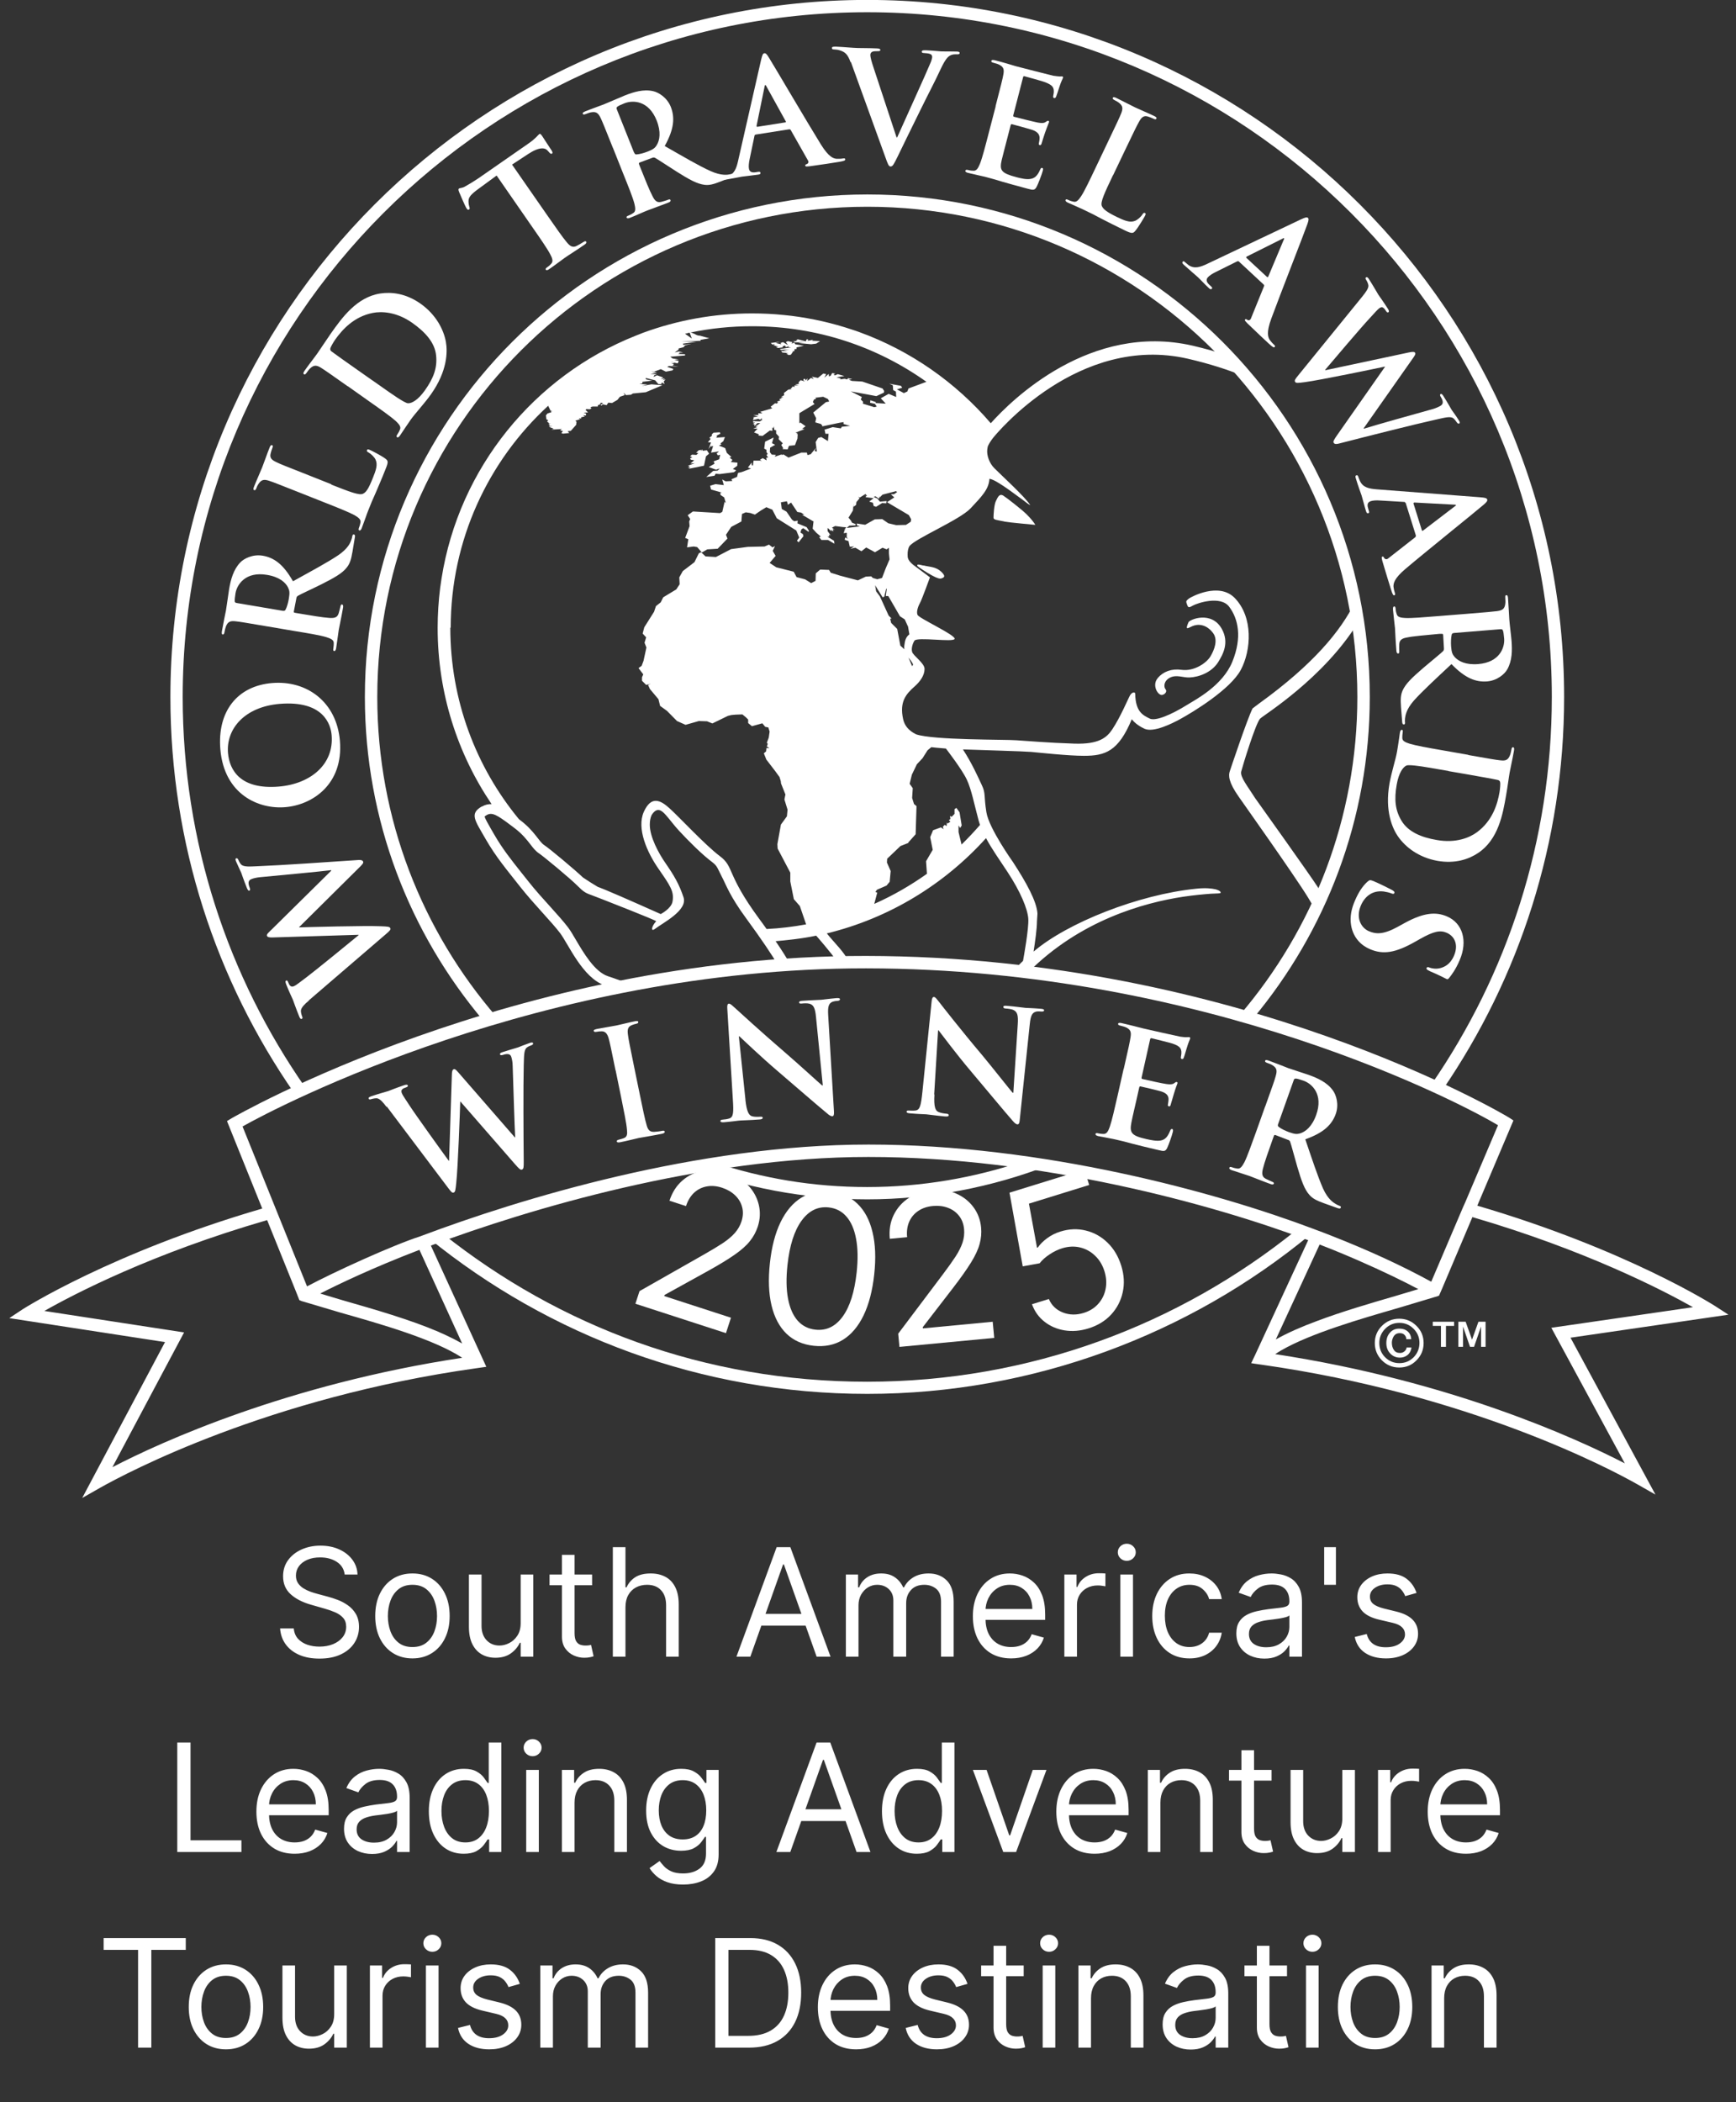 <?xml version="1.0" encoding="UTF-8"?>
<svg xmlns="http://www.w3.org/2000/svg" width="95" height="115" viewBox="0 0 95 115">
  <rect x="0" y="0" width="95" height="115" fill="#333333" stroke="none"/>
  <mask id="mask0_50_68624">
    <path d="M94.581 0H0.51V81.939H94.581V0Z" fill="white"></path>
  </mask>
  <g>
    <mask id="mask1_50_68624">
      <path d="M94.581 -0.004H0.51V81.935H94.581V-0.004Z" fill="white"></path>
    </mask>
    <g>
      <path d="M21.149 60.55C20.956 60.289 20.805 60.131 20.668 60.09C20.565 60.063 20.4 60.104 20.325 60.125C20.242 60.152 20.194 60.159 20.174 60.097C20.153 60.042 20.215 60.008 20.325 59.967C20.737 59.829 21.183 59.706 21.252 59.685C21.32 59.658 21.664 59.52 22.124 59.362C22.233 59.328 22.295 59.328 22.316 59.376C22.337 59.438 22.275 59.465 22.199 59.493C22.137 59.514 22.055 59.541 22.014 59.589C21.952 59.644 21.959 59.706 21.986 59.795C22.021 59.898 22.192 60.138 22.405 60.468C22.714 60.948 24.259 63.097 24.554 63.495H24.575L24.726 58.841C24.726 58.594 24.767 58.511 24.829 58.491C24.918 58.463 24.993 58.566 25.186 58.786L28.172 62.218H28.193C28.158 61.635 28.09 59.328 28.055 58.305C28.055 58.106 28.014 57.928 27.98 57.818C27.939 57.687 27.829 57.605 27.52 57.708C27.438 57.735 27.376 57.728 27.362 57.681C27.341 57.626 27.403 57.584 27.52 57.55C27.939 57.413 28.282 57.324 28.351 57.296C28.405 57.275 28.742 57.138 29.003 57.049C29.092 57.021 29.154 57.014 29.168 57.063C29.188 57.117 29.154 57.152 29.085 57.179C29.003 57.207 28.9 57.248 28.824 57.31C28.66 57.447 28.68 57.79 28.66 58.298C28.632 59.417 28.646 62.218 28.66 63.537C28.66 63.846 28.66 63.949 28.557 63.983C28.474 64.01 28.399 63.928 28.179 63.681L25.199 60.262H25.186C25.172 60.722 25.062 63.88 24.966 64.724C24.925 65.102 24.918 65.212 24.822 65.239C24.739 65.267 24.684 65.191 24.54 65.006L21.169 60.536L21.149 60.55Z" fill="white"></path>
      <path d="M33.684 58.553C33.43 57.31 33.382 57.077 33.314 56.823C33.238 56.548 33.128 56.425 32.943 56.418C32.847 56.418 32.737 56.425 32.641 56.445C32.558 56.459 32.504 56.452 32.49 56.39C32.483 56.342 32.545 56.315 32.675 56.287C32.984 56.225 33.506 56.143 33.746 56.095C33.952 56.054 34.426 55.93 34.742 55.868C34.852 55.848 34.92 55.848 34.927 55.896C34.941 55.965 34.893 55.985 34.81 56.006C34.728 56.02 34.666 56.047 34.57 56.081C34.357 56.171 34.323 56.322 34.364 56.61C34.398 56.878 34.446 57.104 34.7 58.354L34.996 59.796C35.16 60.592 35.291 61.237 35.394 61.581C35.462 61.8 35.552 61.931 35.806 61.917C35.922 61.91 36.108 61.89 36.231 61.862C36.321 61.842 36.369 61.862 36.376 61.903C36.389 61.958 36.328 61.999 36.238 62.02C35.696 62.13 35.174 62.212 34.955 62.253C34.769 62.295 34.254 62.425 33.931 62.487C33.822 62.507 33.76 62.494 33.753 62.439C33.746 62.398 33.774 62.363 33.87 62.343C33.993 62.315 34.089 62.281 34.158 62.253C34.316 62.185 34.337 62.041 34.309 61.793C34.282 61.443 34.144 60.798 33.986 60.002L33.691 58.56L33.684 58.553Z" fill="white"></path>
      <path d="M40.79 60.157C40.858 60.809 40.982 61.015 41.153 61.063C41.298 61.104 41.456 61.097 41.593 61.09C41.682 61.084 41.737 61.09 41.737 61.145C41.737 61.214 41.668 61.234 41.552 61.241C41.009 61.283 40.673 61.283 40.515 61.296C40.439 61.296 40.048 61.358 39.616 61.392C39.506 61.399 39.43 61.392 39.423 61.324C39.423 61.276 39.471 61.255 39.554 61.248C39.664 61.241 39.808 61.221 39.925 61.18C40.137 61.097 40.151 60.85 40.103 60.129L39.801 55.193C39.787 55.028 39.801 54.905 39.89 54.905C39.979 54.905 40.062 55.001 40.22 55.138C40.33 55.241 41.703 56.497 43.007 57.616C43.618 58.138 44.833 59.25 44.984 59.374H45.026L44.655 55.639C44.607 55.131 44.517 54.98 44.312 54.911C44.181 54.87 43.982 54.884 43.865 54.898C43.762 54.905 43.728 54.884 43.728 54.836C43.728 54.767 43.817 54.754 43.941 54.747C44.373 54.712 44.778 54.706 44.95 54.692C45.039 54.685 45.355 54.637 45.767 54.602C45.877 54.596 45.959 54.596 45.966 54.664C45.966 54.712 45.925 54.747 45.822 54.754C45.74 54.754 45.671 54.767 45.575 54.795C45.348 54.877 45.293 55.062 45.321 55.529L45.637 60.795C45.65 60.98 45.623 61.056 45.547 61.063C45.458 61.063 45.348 60.987 45.252 60.898C44.689 60.438 43.536 59.429 42.609 58.639C41.634 57.809 40.625 56.841 40.46 56.69H40.433L40.796 60.184L40.79 60.157Z" fill="white"></path>
      <path d="M51.136 59.88C51.095 60.532 51.184 60.758 51.349 60.827C51.486 60.889 51.644 60.91 51.781 60.923C51.87 60.93 51.919 60.951 51.919 61.006C51.919 61.074 51.836 61.081 51.719 61.074C51.177 61.026 50.847 60.971 50.69 60.958C50.614 60.951 50.223 60.944 49.79 60.903C49.68 60.896 49.605 60.875 49.612 60.806C49.612 60.758 49.667 60.745 49.749 60.752C49.859 60.758 50.01 60.765 50.127 60.745C50.346 60.697 50.401 60.456 50.477 59.736L50.978 54.813C50.992 54.648 51.026 54.532 51.108 54.538C51.198 54.545 51.266 54.662 51.397 54.82C51.486 54.937 52.633 56.406 53.745 57.717C54.26 58.335 55.283 59.633 55.413 59.777H55.454L55.695 56.035C55.729 55.527 55.667 55.362 55.475 55.259C55.358 55.197 55.159 55.177 55.035 55.17C54.932 55.163 54.905 55.136 54.905 55.081C54.905 55.012 55.001 55.012 55.132 55.026C55.564 55.06 55.962 55.122 56.134 55.136C56.223 55.142 56.546 55.149 56.951 55.184C57.061 55.191 57.143 55.211 57.136 55.273C57.136 55.321 57.081 55.342 56.978 55.335C56.896 55.328 56.827 55.321 56.724 55.335C56.484 55.383 56.402 55.554 56.354 56.014L55.804 61.26C55.791 61.445 55.749 61.514 55.674 61.507C55.585 61.5 55.489 61.397 55.406 61.301C54.926 60.752 53.951 59.571 53.161 58.637C52.331 57.662 51.5 56.536 51.362 56.365H51.335L51.122 59.866L51.136 59.88Z" fill="white"></path>
      <path d="M61.495 58.476C61.777 57.24 61.825 57.007 61.866 56.746C61.914 56.464 61.873 56.32 61.619 56.203C61.557 56.169 61.42 56.135 61.31 56.107C61.221 56.087 61.173 56.059 61.187 56.004C61.2 55.949 61.262 55.942 61.386 55.97C61.605 56.018 61.839 56.08 62.045 56.128C62.258 56.183 62.443 56.231 62.553 56.258C62.814 56.32 64.441 56.684 64.592 56.711C64.75 56.732 64.887 56.746 64.956 56.739C64.997 56.739 65.052 56.725 65.093 56.739C65.134 56.746 65.134 56.78 65.127 56.821C65.114 56.876 65.052 56.965 64.942 57.336C64.915 57.418 64.818 57.775 64.777 57.865C64.763 57.906 64.736 57.947 64.674 57.933C64.619 57.92 64.612 57.878 64.626 57.803C64.64 57.748 64.66 57.604 64.647 57.501C64.619 57.343 64.564 57.226 64.166 57.089C64.029 57.041 63.178 56.835 63.013 56.794C62.972 56.787 62.951 56.807 62.937 56.862L62.477 58.922C62.464 58.977 62.464 59.011 62.512 59.025C62.69 59.066 63.631 59.279 63.823 59.3C64.022 59.327 64.153 59.327 64.242 59.265C64.317 59.21 64.358 59.176 64.393 59.19C64.427 59.197 64.448 59.217 64.434 59.265C64.42 59.313 64.358 59.437 64.235 59.849C64.194 60.007 64.091 60.329 64.077 60.384C64.063 60.446 64.043 60.542 63.967 60.522C63.912 60.508 63.898 60.474 63.912 60.432C63.919 60.35 63.947 60.24 63.947 60.13C63.947 59.959 63.857 59.808 63.562 59.712C63.411 59.663 62.608 59.471 62.409 59.43C62.367 59.423 62.354 59.451 62.34 59.499L62.196 60.144C62.134 60.419 61.956 61.174 61.914 61.407C61.804 61.97 61.914 62.128 62.738 62.313C62.951 62.361 63.294 62.437 63.528 62.389C63.761 62.341 63.898 62.19 64.029 61.867C64.063 61.778 64.091 61.751 64.146 61.764C64.207 61.778 64.194 61.847 64.18 61.922C64.139 62.108 63.947 62.65 63.871 62.801C63.768 63 63.693 62.986 63.383 62.911C62.773 62.773 62.326 62.657 61.976 62.568C61.626 62.471 61.379 62.41 61.132 62.355C61.042 62.334 60.864 62.293 60.665 62.258C60.48 62.217 60.26 62.183 60.095 62.149C59.992 62.121 59.937 62.087 59.951 62.032C59.958 61.991 59.999 61.97 60.095 61.998C60.219 62.025 60.315 62.032 60.397 62.032C60.569 62.032 60.651 61.867 60.733 61.634C60.85 61.297 60.994 60.652 61.166 59.904L61.489 58.469L61.495 58.476Z" fill="white"></path>
      <path d="M69.24 60.52C69.666 59.325 69.748 59.106 69.817 58.845C69.892 58.57 69.879 58.426 69.638 58.275C69.584 58.234 69.453 58.179 69.343 58.145C69.254 58.11 69.213 58.083 69.233 58.028C69.254 57.973 69.316 57.98 69.432 58.021C69.851 58.172 70.339 58.371 70.503 58.433C70.771 58.529 71.375 58.714 71.623 58.804C72.117 58.982 72.632 59.215 72.948 59.662C73.112 59.888 73.284 60.403 73.099 60.932C72.893 61.515 72.453 61.962 71.43 62.325C71.815 63.458 72.11 64.351 72.398 65.01C72.673 65.621 72.982 65.793 73.092 65.861C73.174 65.909 73.243 65.944 73.305 65.964C73.366 65.985 73.394 66.019 73.373 66.06C73.353 66.122 73.291 66.122 73.195 66.088L72.446 65.82C72.007 65.662 71.822 65.552 71.657 65.367C71.382 65.065 71.217 64.591 70.991 63.822C70.833 63.28 70.661 62.614 70.6 62.456C70.579 62.394 70.531 62.367 70.476 62.353L69.796 62.092C69.755 62.078 69.728 62.092 69.714 62.133L69.673 62.243C69.412 62.978 69.192 63.596 69.11 63.939C69.055 64.172 69.041 64.365 69.261 64.481C69.371 64.536 69.542 64.619 69.632 64.653C69.693 64.674 69.721 64.708 69.707 64.749C69.686 64.804 69.625 64.811 69.522 64.77C69.062 64.605 68.492 64.371 68.375 64.33C68.224 64.275 67.723 64.124 67.407 64.014C67.304 63.98 67.256 63.932 67.277 63.877C67.29 63.836 67.332 63.822 67.421 63.856C67.537 63.898 67.641 63.918 67.716 63.925C67.881 63.953 67.984 63.788 68.1 63.575C68.258 63.259 68.478 62.635 68.739 61.914L69.233 60.527L69.24 60.52ZM69.947 61.474C69.92 61.563 69.92 61.598 69.968 61.639C70.112 61.756 70.339 61.859 70.538 61.934C70.854 62.044 70.963 62.051 71.142 62.003C71.437 61.914 71.801 61.632 72.028 60.987C72.426 59.868 71.801 59.284 71.334 59.119C71.135 59.051 70.991 59.003 70.909 59.003C70.847 59.003 70.819 59.023 70.799 59.085L69.947 61.481V61.474Z" fill="white"></path>
      <path d="M38.772 24.568L38.944 24.328L38.889 24.431L39.026 24.397L38.909 24.761L39.342 24.692L39.218 24.809L39.287 24.912L39.41 24.877L39.356 25.125L38.944 25.276L39.06 25.241L39.102 25.365L38.786 25.55L39.184 25.694L39.39 25.626L39.273 25.742L39.026 25.763L38.648 26.093L39.102 26.024L39.163 25.914L39.376 25.935L40.166 25.832L40.289 25.729L40.104 25.653L40.344 25.482L40.358 25.31L39.994 25.276L40.083 25.159L39.925 25.035L40.028 25.001L39.774 24.774L39.685 24.514L39.342 24.376L39.479 24.308L39.424 24.259L39.582 24.136L39.671 23.909L39.184 23.944L39.253 23.875L39.198 23.841L39.424 23.724L39.39 23.648L39.047 23.669L38.957 23.758V23.841L38.82 23.944L38.889 24.012L38.738 24.191L38.909 24.204L38.772 24.568Z" fill="white"></path>
      <path d="M37.783 25.578L37.68 25.647L38.525 25.476L38.635 24.961L38.806 24.817L38.683 24.631L38.456 24.659L38.422 24.576L38.374 24.679V24.61L38.236 24.631L38.092 24.768L38.216 24.782L38.113 24.885L37.866 24.871L37.763 24.961L37.886 25.009L37.763 25.077L37.804 25.146L37.989 25.18L37.783 25.359L38.024 25.338L37.646 25.476L37.749 25.51L37.646 25.578H37.783Z" fill="white"></path>
      <path d="M44.093 18.674L43.647 18.558L43.605 18.592L43.681 18.626L43.557 18.592L43.605 18.661L43.296 18.64L43.523 18.661L43.399 18.695L43.523 18.729L44.024 18.715L43.681 18.764L44.388 18.832L44.663 18.798L44.875 18.661L44.443 18.64L44.491 18.592L44.196 18.64L44.23 18.571L44.148 18.558L44.093 18.674Z" fill="white"></path>
      <path d="M42.395 18.819L42.347 18.867L42.464 18.901L42.292 18.881L42.601 18.97L42.464 18.991L42.574 19.039L42.849 19.004L42.814 18.991L42.849 18.936L42.965 18.901L43.007 18.991L43.178 18.936L43.144 18.991L43.295 19.004L42.677 19.094L42.725 19.142L43.226 19.107L42.883 19.162L43.089 19.21L42.746 19.197L42.814 19.286L43.157 19.313L43.02 19.334L43.157 19.423L43.281 19.403L43.398 19.231L43.364 19.21H43.467L43.487 19.094H43.59V19.004L43.988 18.915L43.521 18.833L43.467 18.744L43.315 18.798L43.364 18.716L43.109 18.661L43.007 18.716L43.123 18.881L42.849 18.716L42.711 18.764L42.759 18.833L42.45 18.764L42.691 18.695L42.176 18.764L42.279 18.853L42.395 18.819Z" fill="white"></path>
      <path d="M63.356 37.096C63.047 37.453 63.315 37.974 63.548 38.016C63.693 38.036 63.906 37.851 63.782 37.706C63.665 37.562 63.693 37.226 64.043 37.061C64.4 36.896 64.736 37.075 65.093 37.061C65.615 37.041 66.315 36.78 66.665 36.217C66.926 35.798 67.283 35.153 66.858 34.397C66.295 33.402 65.107 33.883 65.038 34.04C64.846 34.493 64.977 34.377 65.251 34.253C65.512 34.136 65.993 34.109 66.384 34.631C66.665 35.008 66.453 35.551 66.24 35.908C66.027 36.265 65.347 36.739 64.654 36.642C64.112 36.567 63.658 36.739 63.356 37.089" fill="white"></path>
      <path d="M54.966 28.535C55.165 28.576 56.655 28.713 56.655 28.713C56.614 28.624 56.428 28.377 56.167 28.123C55.913 27.875 55.117 27.251 54.904 27.113C54.684 26.983 54.602 27.203 54.499 27.409C54.396 27.615 54.369 28.184 54.369 28.315C54.369 28.439 54.52 28.439 54.966 28.528" fill="white"></path>
      <path d="M50.532 30.938C50.188 30.849 50.181 30.884 50.202 30.952C50.216 31 50.676 31.302 50.992 31.474C51.307 31.646 51.438 31.673 51.527 31.639C51.616 31.604 51.809 31.556 51.506 31.275C51.204 30.993 50.882 31.021 50.538 30.932" fill="white"></path>
      <path d="M68.973 39.302C69.165 39.109 72.427 37.111 74.308 34.063C74.253 33.699 74.184 33.342 74.122 32.985C73.367 34.516 71.864 36.349 68.891 38.492L68.547 38.752C68.259 39.308 67.305 42.171 67.305 42.171C67.209 42.425 67.236 42.796 67.779 43.572C67.943 43.812 70.841 47.89 71.589 49.112C71.719 49.325 71.85 49.552 71.98 49.785C72.118 49.504 72.241 49.215 72.372 48.927C72.289 48.797 72.221 48.687 72.159 48.597C71.754 47.952 68.685 43.661 68.685 43.661C68.287 43.029 67.847 42.494 67.923 42.206C67.998 41.917 68.712 39.556 68.966 39.302" fill="white"></path>
      <path d="M16.905 54.734C16.658 54.94 16.507 55.105 16.472 55.249C16.452 55.359 16.5 55.517 16.527 55.586C16.562 55.661 16.569 55.716 16.507 55.737C16.452 55.757 16.411 55.703 16.369 55.593C16.205 55.194 16.054 54.755 16.026 54.686C15.999 54.618 15.834 54.288 15.655 53.835C15.614 53.725 15.614 53.663 15.655 53.643C15.717 53.615 15.752 53.677 15.779 53.753C15.806 53.815 15.834 53.89 15.889 53.931C15.951 53.986 16.006 53.979 16.095 53.945C16.198 53.904 16.424 53.718 16.74 53.485C17.2 53.142 19.253 51.467 19.624 51.158V51.137L14.969 51.281C14.722 51.295 14.639 51.261 14.612 51.199C14.578 51.109 14.681 51.027 14.886 50.828L18.127 47.629V47.601C17.543 47.677 15.243 47.89 14.227 47.986C14.028 48.006 13.857 48.047 13.747 48.096C13.623 48.144 13.541 48.26 13.664 48.562C13.699 48.638 13.692 48.7 13.651 48.72C13.596 48.741 13.555 48.686 13.507 48.569C13.342 48.157 13.232 47.828 13.204 47.752C13.184 47.697 13.026 47.375 12.916 47.121C12.882 47.031 12.875 46.977 12.916 46.956C12.971 46.935 13.012 46.963 13.04 47.031C13.074 47.107 13.122 47.217 13.191 47.285C13.335 47.443 13.678 47.402 14.186 47.382C15.305 47.34 18.099 47.148 19.418 47.059C19.727 47.031 19.83 47.038 19.871 47.134C19.905 47.21 19.83 47.292 19.589 47.526L16.369 50.718V50.732C16.829 50.718 19.988 50.629 20.839 50.67C21.216 50.684 21.326 50.691 21.361 50.78C21.395 50.855 21.319 50.924 21.148 51.075L16.905 54.721V54.734Z" fill="white"></path>
      <path d="M15.614 44.155C14.186 44.279 12.271 43.489 12.058 40.99C11.886 38.917 12.985 37.523 14.893 37.365C16.802 37.208 18.422 38.409 18.601 40.523C18.8 42.913 17.09 44.032 15.614 44.155ZM15.299 38.505C13.431 38.663 12.367 39.83 12.477 41.196C12.559 42.157 13.184 43.201 15.257 43.029C16.994 42.885 18.285 41.814 18.148 40.215C18.1 39.631 17.701 38.306 15.299 38.505Z" fill="white"></path>
      <path d="M14.645 34.27C13.389 34.057 13.162 34.016 12.895 33.988C12.613 33.954 12.469 34.002 12.366 34.263C12.339 34.325 12.304 34.462 12.284 34.579C12.27 34.668 12.242 34.716 12.188 34.709C12.133 34.702 12.126 34.641 12.146 34.517C12.222 34.078 12.332 33.563 12.366 33.391C12.414 33.109 12.497 32.478 12.538 32.224C12.627 31.709 12.771 31.16 13.149 30.768C13.341 30.562 13.822 30.308 14.371 30.398C14.982 30.501 15.497 30.851 16.032 31.798C17.076 31.221 17.907 30.775 18.504 30.377C19.06 29.999 19.177 29.67 19.218 29.553C19.252 29.464 19.273 29.395 19.28 29.327C19.293 29.258 19.321 29.23 19.362 29.237C19.431 29.251 19.438 29.313 19.417 29.409L19.287 30.192C19.211 30.652 19.129 30.851 18.978 31.043C18.73 31.366 18.284 31.613 17.577 31.97C17.069 32.224 16.444 32.505 16.3 32.595C16.245 32.629 16.224 32.677 16.218 32.732L16.08 33.446C16.073 33.487 16.08 33.514 16.135 33.521L16.252 33.542C17.021 33.672 17.673 33.782 18.023 33.803C18.27 33.817 18.456 33.803 18.531 33.556C18.566 33.432 18.614 33.254 18.634 33.157C18.648 33.089 18.675 33.061 18.717 33.068C18.772 33.075 18.792 33.137 18.772 33.247C18.689 33.727 18.559 34.331 18.538 34.455C18.511 34.613 18.449 35.135 18.394 35.464C18.373 35.574 18.339 35.622 18.284 35.615C18.243 35.608 18.222 35.574 18.243 35.471C18.264 35.348 18.264 35.245 18.264 35.169C18.264 34.998 18.085 34.929 17.852 34.853C17.515 34.75 16.863 34.641 16.101 34.517L14.652 34.27H14.645ZM15.462 33.411C15.552 33.425 15.586 33.411 15.62 33.364C15.71 33.199 15.771 32.958 15.806 32.752C15.861 32.423 15.847 32.313 15.764 32.141C15.627 31.86 15.284 31.558 14.611 31.448C13.444 31.249 12.97 31.97 12.888 32.45C12.854 32.656 12.84 32.807 12.847 32.89C12.847 32.952 12.881 32.972 12.95 32.986L15.456 33.411H15.462Z" fill="white"></path>
      <path d="M18.128 26.509C19.124 26.9 19.659 27.113 19.865 27.01C20.037 26.928 20.167 26.742 20.407 26.138C20.572 25.726 20.682 25.424 20.552 25.143C20.49 25.006 20.305 24.827 20.167 24.752C20.099 24.717 20.057 24.683 20.085 24.621C20.105 24.566 20.147 24.573 20.243 24.614C20.332 24.648 20.888 24.937 21.087 25.088C21.238 25.205 21.266 25.259 21.101 25.658C20.881 26.221 20.703 26.612 20.558 26.962C20.401 27.305 20.284 27.58 20.16 27.903C20.126 27.992 20.057 28.157 19.995 28.349C19.927 28.527 19.858 28.733 19.796 28.891C19.755 28.994 19.714 29.035 19.659 29.015C19.618 29.001 19.611 28.96 19.645 28.864C19.693 28.747 19.714 28.644 19.728 28.576C19.755 28.411 19.604 28.301 19.391 28.177C19.082 28.013 18.465 27.765 17.75 27.484L16.384 26.942C15.203 26.475 14.984 26.386 14.73 26.303C14.462 26.214 14.311 26.228 14.153 26.461C14.112 26.516 14.064 26.605 14.029 26.708C13.995 26.797 13.961 26.832 13.906 26.811C13.851 26.791 13.858 26.729 13.906 26.612C14.05 26.248 14.27 25.768 14.352 25.555C14.428 25.369 14.627 24.793 14.75 24.491C14.791 24.381 14.833 24.333 14.888 24.353C14.943 24.374 14.936 24.429 14.901 24.518C14.867 24.6 14.826 24.731 14.805 24.827C14.757 25.054 14.867 25.163 15.135 25.287C15.375 25.404 15.595 25.486 16.776 25.953L18.142 26.495L18.128 26.509Z" fill="white"></path>
      <path d="M19.032 21.134C17.995 20.4 17.803 20.269 17.577 20.125C17.336 19.974 17.185 19.953 16.979 20.146C16.924 20.194 16.835 20.304 16.773 20.4C16.718 20.475 16.677 20.509 16.629 20.468C16.581 20.434 16.602 20.379 16.67 20.276C16.924 19.912 17.254 19.5 17.384 19.308C17.535 19.095 17.817 18.656 18.105 18.244C18.709 17.393 19.513 16.253 20.817 16.054C21.414 15.965 22.204 16.04 23.021 16.617C23.879 17.228 24.284 18.052 24.401 18.704C24.497 19.246 24.483 20.297 23.591 21.56C23.419 21.807 23.2 22.068 22.994 22.315C22.788 22.562 22.602 22.782 22.479 22.954C22.424 23.029 22.321 23.18 22.211 23.345C22.101 23.503 21.984 23.688 21.888 23.826C21.826 23.915 21.771 23.949 21.723 23.915C21.689 23.887 21.689 23.846 21.744 23.764C21.813 23.661 21.861 23.572 21.888 23.496C21.957 23.338 21.833 23.201 21.655 23.029C21.394 22.796 20.852 22.411 20.227 21.972L19.025 21.121L19.032 21.134ZM20.385 20.812C21.105 21.326 21.641 21.69 21.771 21.773C21.95 21.883 22.231 22.068 22.341 22.061C22.534 22.061 22.863 21.896 23.247 21.361C23.742 20.668 23.934 20.105 23.865 19.445C23.797 18.745 23.275 18.168 22.568 17.667C21.703 17.056 20.886 17.022 20.398 17.118C19.355 17.324 18.723 18.045 18.346 18.573C18.25 18.711 18.092 18.979 18.078 19.054C18.064 19.137 18.078 19.178 18.153 19.233C18.38 19.404 18.977 19.823 19.513 20.201L20.371 20.805L20.385 20.812Z" fill="white"></path>
      <path d="M27.169 9.609L26.167 10.343C25.776 10.632 25.638 10.783 25.638 11.002C25.638 11.153 25.666 11.256 25.686 11.325C25.714 11.387 25.707 11.428 25.666 11.462C25.618 11.497 25.576 11.469 25.529 11.394C25.453 11.284 25.151 10.57 25.123 10.501C25.082 10.398 25.075 10.343 25.116 10.316C25.172 10.274 25.288 10.302 25.467 10.192C25.68 10.075 25.954 9.904 26.181 9.753L28.899 7.865C29.119 7.714 29.256 7.59 29.346 7.501C29.435 7.412 29.483 7.357 29.51 7.336C29.558 7.302 29.593 7.336 29.668 7.439C29.765 7.583 30.073 8.071 30.197 8.249C30.238 8.325 30.252 8.373 30.211 8.4C30.156 8.435 30.122 8.414 30.039 8.318L29.977 8.249C29.84 8.078 29.524 8.016 28.899 8.428L28.021 9.004L29.977 11.819C30.417 12.451 30.794 12.993 31.028 13.268C31.179 13.446 31.33 13.57 31.556 13.453C31.659 13.398 31.824 13.309 31.927 13.24C32.003 13.185 32.051 13.185 32.078 13.22C32.112 13.268 32.071 13.33 31.996 13.378C31.543 13.694 31.096 13.968 30.904 14.105C30.746 14.215 30.327 14.538 30.053 14.723C29.964 14.785 29.902 14.799 29.867 14.751C29.847 14.716 29.861 14.675 29.943 14.62C30.046 14.552 30.122 14.476 30.169 14.421C30.286 14.298 30.224 14.119 30.108 13.906C29.943 13.591 29.565 13.048 29.126 12.417L27.176 9.602L27.169 9.609Z" fill="white"></path>
      <path d="M33.541 8.092C33.067 6.911 32.984 6.699 32.868 6.451C32.744 6.197 32.634 6.094 32.36 6.142C32.291 6.149 32.161 6.197 32.051 6.239C31.968 6.273 31.913 6.28 31.893 6.225C31.872 6.17 31.92 6.136 32.037 6.088C32.449 5.923 32.95 5.751 33.108 5.682C33.369 5.579 33.953 5.319 34.193 5.222C34.68 5.03 35.223 4.865 35.751 4.989C36.026 5.051 36.493 5.319 36.706 5.84C36.932 6.417 36.905 7.035 36.376 7.989C37.413 8.58 38.223 9.06 38.875 9.355C39.486 9.63 39.829 9.561 39.953 9.534C40.042 9.513 40.118 9.493 40.179 9.472C40.241 9.445 40.282 9.458 40.296 9.493C40.324 9.555 40.276 9.596 40.179 9.63L39.445 9.925C39.012 10.097 38.8 10.138 38.559 10.111C38.154 10.063 37.715 9.822 37.042 9.397C36.561 9.095 35.992 8.71 35.847 8.635C35.792 8.607 35.744 8.614 35.689 8.635L35.01 8.889C34.968 8.902 34.955 8.93 34.968 8.978L35.01 9.088C35.298 9.809 35.545 10.427 35.71 10.735C35.82 10.955 35.937 11.106 36.184 11.044C36.307 11.01 36.486 10.962 36.575 10.921C36.637 10.893 36.678 10.907 36.692 10.948C36.712 11.003 36.671 11.051 36.568 11.086C36.115 11.264 35.532 11.47 35.415 11.518C35.264 11.573 34.79 11.793 34.474 11.916C34.371 11.957 34.309 11.951 34.289 11.903C34.275 11.861 34.296 11.827 34.392 11.793C34.509 11.745 34.598 11.697 34.66 11.649C34.804 11.559 34.769 11.367 34.715 11.134C34.625 10.79 34.378 10.179 34.09 9.465L33.547 8.099L33.541 8.092ZM34.701 8.339C34.735 8.422 34.763 8.449 34.824 8.449C35.01 8.436 35.25 8.367 35.442 8.291C35.751 8.168 35.84 8.099 35.937 7.941C36.101 7.68 36.184 7.227 35.937 6.596C35.497 5.49 34.639 5.47 34.179 5.648C33.987 5.724 33.849 5.785 33.781 5.84C33.733 5.875 33.733 5.916 33.753 5.978L34.694 8.339H34.701Z" fill="white"></path>
      <path d="M41.347 7.369C41.306 7.369 41.292 7.397 41.285 7.445L41.024 8.695C40.976 8.914 40.962 9.12 40.983 9.216C41.004 9.367 41.1 9.463 41.354 9.422L41.477 9.402C41.58 9.388 41.601 9.402 41.615 9.45C41.629 9.518 41.58 9.539 41.484 9.553C41.223 9.594 40.86 9.628 40.605 9.663C40.516 9.676 40.063 9.772 39.638 9.841C39.528 9.855 39.48 9.848 39.466 9.779C39.459 9.731 39.486 9.711 39.555 9.697C39.631 9.683 39.747 9.663 39.809 9.642C40.18 9.532 40.297 9.223 40.393 8.791L41.649 3.278C41.711 3.024 41.745 2.921 41.828 2.914C41.903 2.9 41.965 2.969 42.075 3.147C42.343 3.573 44.196 6.731 44.924 7.905C45.356 8.598 45.611 8.674 45.789 8.688C45.919 8.688 46.043 8.688 46.139 8.667C46.208 8.66 46.249 8.66 46.256 8.715C46.263 8.777 46.194 8.811 45.892 8.859C45.597 8.907 44.993 9.003 44.327 9.093C44.176 9.106 44.08 9.127 44.066 9.065C44.059 9.017 44.086 8.997 44.169 8.969C44.224 8.942 44.272 8.859 44.21 8.77L43.276 7.122C43.256 7.081 43.228 7.074 43.187 7.074L41.347 7.363V7.369ZM42.967 6.697C43.008 6.697 43.015 6.662 43.002 6.642L41.937 4.719C41.937 4.719 41.91 4.651 41.883 4.651C41.855 4.651 41.848 4.699 41.841 4.733L41.402 6.882C41.402 6.916 41.409 6.937 41.443 6.937L42.96 6.697H42.967Z" fill="white"></path>
      <path d="M46.55 3.41C46.378 2.943 46.241 2.847 45.946 2.751C45.822 2.71 45.692 2.71 45.623 2.703C45.547 2.703 45.527 2.675 45.527 2.62C45.527 2.552 45.623 2.552 45.746 2.552C46.186 2.572 46.666 2.62 46.955 2.627C47.161 2.634 47.566 2.627 47.985 2.648C48.088 2.648 48.177 2.675 48.177 2.73C48.177 2.785 48.122 2.799 48.047 2.799C47.916 2.799 47.786 2.799 47.717 2.84C47.655 2.881 47.628 2.936 47.628 3.012C47.628 3.122 47.69 3.355 47.792 3.664L49.063 7.515H49.097C49.495 6.616 50.703 3.973 50.923 3.431C50.971 3.321 51.005 3.197 51.012 3.122C51.012 3.053 50.985 2.984 50.909 2.957C50.813 2.916 50.683 2.909 50.58 2.902C50.504 2.902 50.436 2.888 50.443 2.826C50.443 2.758 50.518 2.744 50.683 2.751C51.102 2.771 51.452 2.813 51.562 2.813C51.706 2.813 52.097 2.813 52.344 2.82C52.454 2.82 52.516 2.84 52.516 2.902C52.516 2.957 52.461 2.977 52.379 2.971C52.296 2.971 52.118 2.957 51.967 3.053C51.857 3.122 51.719 3.259 51.472 3.788C51.115 4.556 50.868 4.996 50.374 6.005C49.783 7.2 49.351 8.092 49.152 8.504C48.918 8.978 48.857 9.108 48.74 9.108C48.63 9.108 48.589 8.985 48.445 8.586L46.563 3.389L46.55 3.41Z" fill="white"></path>
      <path d="M54.48 5.811C54.795 4.582 54.857 4.356 54.905 4.088C54.96 3.806 54.926 3.662 54.679 3.539C54.617 3.504 54.48 3.463 54.37 3.436C54.281 3.415 54.233 3.388 54.253 3.326C54.267 3.271 54.329 3.271 54.452 3.298C54.672 3.353 54.905 3.422 55.104 3.477C55.31 3.539 55.496 3.594 55.612 3.628C55.873 3.697 57.48 4.108 57.638 4.143C57.796 4.163 57.926 4.184 58.002 4.184C58.043 4.184 58.098 4.17 58.139 4.184C58.18 4.191 58.18 4.232 58.166 4.266C58.153 4.321 58.084 4.411 57.967 4.774C57.94 4.857 57.83 5.207 57.789 5.296C57.768 5.337 57.741 5.379 57.686 5.365C57.631 5.351 57.624 5.303 57.638 5.234C57.651 5.179 57.679 5.042 57.665 4.932C57.645 4.774 57.59 4.651 57.198 4.5C57.068 4.445 56.217 4.211 56.059 4.17C56.017 4.156 55.997 4.177 55.983 4.239L55.455 6.285C55.441 6.34 55.441 6.374 55.489 6.388C55.667 6.436 56.601 6.669 56.786 6.704C56.986 6.738 57.109 6.745 57.205 6.683C57.281 6.635 57.322 6.601 57.363 6.607C57.398 6.614 57.418 6.642 57.404 6.69C57.391 6.738 57.329 6.861 57.185 7.267C57.137 7.424 57.027 7.74 57.013 7.802C56.999 7.864 56.972 7.953 56.903 7.939C56.848 7.926 56.841 7.891 56.848 7.85C56.862 7.768 56.889 7.665 56.889 7.548C56.889 7.376 56.807 7.225 56.519 7.116C56.368 7.061 55.571 6.848 55.372 6.793C55.331 6.786 55.317 6.813 55.303 6.861L55.139 7.5C55.07 7.775 54.871 8.516 54.816 8.756C54.686 9.319 54.789 9.47 55.612 9.69C55.825 9.745 56.162 9.834 56.402 9.786C56.635 9.745 56.78 9.601 56.917 9.285C56.958 9.203 56.979 9.168 57.034 9.189C57.102 9.209 57.082 9.271 57.061 9.354C57.013 9.539 56.807 10.075 56.725 10.226C56.615 10.418 56.539 10.404 56.23 10.322C55.619 10.164 55.18 10.033 54.837 9.937C54.493 9.834 54.246 9.759 53.999 9.697C53.91 9.676 53.731 9.628 53.532 9.587C53.347 9.539 53.134 9.498 52.969 9.457C52.866 9.429 52.811 9.388 52.832 9.333C52.846 9.292 52.88 9.278 52.976 9.299C53.1 9.333 53.196 9.34 53.278 9.34C53.45 9.347 53.532 9.182 53.628 8.955C53.759 8.626 53.923 7.987 54.116 7.239L54.486 5.818L54.48 5.811Z" fill="white"></path>
      <path d="M60.913 9.572C60.453 10.54 60.206 11.055 60.295 11.267C60.371 11.439 60.543 11.59 61.126 11.872C61.524 12.064 61.826 12.194 62.108 12.084C62.245 12.03 62.438 11.865 62.52 11.727C62.561 11.666 62.595 11.624 62.657 11.652C62.712 11.679 62.698 11.721 62.657 11.81C62.616 11.892 62.293 12.435 62.129 12.627C62.005 12.771 61.95 12.792 61.559 12.606C61.016 12.345 60.632 12.146 60.295 11.975C59.966 11.796 59.698 11.659 59.389 11.515C59.307 11.473 59.142 11.398 58.957 11.316C58.785 11.233 58.579 11.151 58.428 11.082C58.332 11.034 58.291 10.986 58.311 10.938C58.332 10.897 58.373 10.89 58.462 10.938C58.572 10.993 58.675 11.02 58.751 11.034C58.916 11.075 59.032 10.931 59.169 10.725C59.362 10.43 59.643 9.833 59.973 9.139L60.604 7.814C61.154 6.668 61.25 6.455 61.353 6.208C61.456 5.947 61.456 5.796 61.236 5.624C61.181 5.583 61.099 5.528 60.996 5.48C60.913 5.439 60.872 5.404 60.9 5.349C60.927 5.294 60.982 5.308 61.099 5.363C61.456 5.535 61.916 5.782 62.122 5.878C62.307 5.967 62.863 6.201 63.158 6.345C63.261 6.393 63.309 6.434 63.282 6.489C63.255 6.544 63.206 6.537 63.11 6.489C63.028 6.448 62.904 6.4 62.808 6.372C62.589 6.311 62.465 6.414 62.328 6.668C62.197 6.901 62.094 7.114 61.545 8.26L60.913 9.585V9.572Z" fill="white"></path>
      <path d="M67.798 14.301C67.798 14.301 67.743 14.273 67.695 14.301L66.549 14.87C66.343 14.967 66.178 15.083 66.109 15.159C66.006 15.269 65.986 15.399 66.178 15.578L66.267 15.66C66.343 15.729 66.349 15.756 66.315 15.797C66.267 15.845 66.219 15.825 66.157 15.763C65.958 15.585 65.718 15.317 65.525 15.138C65.457 15.076 65.107 14.781 64.784 14.486C64.702 14.411 64.681 14.369 64.722 14.314C64.757 14.28 64.791 14.287 64.839 14.335C64.894 14.383 64.983 14.459 65.038 14.5C65.354 14.719 65.663 14.623 66.068 14.431L71.176 12.008C71.416 11.898 71.512 11.863 71.574 11.918C71.629 11.966 71.615 12.056 71.546 12.255C71.382 12.729 70.043 16.141 69.569 17.431C69.288 18.2 69.391 18.447 69.487 18.598C69.562 18.701 69.645 18.791 69.72 18.859C69.768 18.901 69.796 18.942 69.755 18.983C69.707 19.031 69.645 18.99 69.418 18.784C69.198 18.578 68.752 18.166 68.272 17.699C68.169 17.589 68.093 17.521 68.134 17.479C68.169 17.445 68.203 17.452 68.272 17.507C68.327 17.534 68.423 17.521 68.457 17.418L69.171 15.66C69.192 15.619 69.178 15.591 69.15 15.564L67.784 14.294L67.798 14.301ZM69.336 15.152C69.336 15.152 69.391 15.166 69.398 15.145L70.249 13.12C70.249 13.12 70.29 13.051 70.269 13.037C70.249 13.017 70.208 13.037 70.18 13.058L68.217 14.04C68.217 14.04 68.176 14.081 68.203 14.102L69.329 15.145L69.336 15.152Z" fill="white"></path>
      <path d="M74.549 16.223C74.755 15.969 74.878 15.783 74.885 15.646C74.885 15.536 74.81 15.385 74.768 15.323C74.727 15.255 74.7 15.206 74.761 15.172C74.81 15.138 74.865 15.186 74.926 15.289C75.16 15.653 75.386 16.058 75.427 16.12C75.469 16.181 75.688 16.483 75.949 16.889C76.011 16.985 76.025 17.053 75.977 17.081C75.922 17.115 75.881 17.067 75.832 16.991C75.798 16.936 75.75 16.868 75.695 16.834C75.626 16.785 75.572 16.806 75.489 16.854C75.4 16.916 75.201 17.136 74.94 17.424C74.549 17.836 72.832 19.854 72.516 20.232L72.53 20.253L77.075 19.285C77.315 19.23 77.405 19.243 77.439 19.298C77.487 19.374 77.405 19.477 77.24 19.71L74.624 23.431L74.638 23.452C75.194 23.273 77.412 22.655 78.393 22.381C78.586 22.326 78.75 22.25 78.846 22.189C78.956 22.113 79.018 21.989 78.846 21.715C78.798 21.646 78.791 21.584 78.833 21.557C78.881 21.529 78.936 21.571 78.998 21.681C79.238 22.058 79.403 22.367 79.444 22.429C79.478 22.477 79.691 22.765 79.835 22.999C79.883 23.074 79.904 23.136 79.862 23.163C79.814 23.191 79.766 23.17 79.725 23.109C79.677 23.04 79.609 22.944 79.533 22.882C79.361 22.752 79.032 22.855 78.531 22.964C77.439 23.205 74.72 23.891 73.443 24.221C73.148 24.303 73.038 24.317 72.983 24.221C72.942 24.152 72.997 24.056 73.189 23.781L75.791 20.067V20.053C75.338 20.15 72.242 20.795 71.404 20.905C71.027 20.953 70.924 20.973 70.869 20.884C70.828 20.816 70.882 20.733 71.027 20.555L74.555 16.216L74.549 16.223Z" fill="white"></path>
      <path d="M76.903 27.504C76.889 27.463 76.868 27.456 76.814 27.456L75.537 27.381C75.31 27.36 75.111 27.381 75.015 27.415C74.871 27.463 74.788 27.566 74.871 27.813L74.905 27.937C74.939 28.033 74.926 28.06 74.877 28.074C74.816 28.095 74.781 28.053 74.754 27.964C74.672 27.71 74.589 27.36 74.514 27.113C74.486 27.023 74.321 26.591 74.198 26.179C74.163 26.076 74.163 26.021 74.232 26C74.28 25.987 74.308 26.014 74.328 26.076C74.349 26.152 74.397 26.255 74.424 26.316C74.589 26.666 74.905 26.735 75.358 26.77L80.995 27.202C81.255 27.223 81.359 27.243 81.386 27.326C81.407 27.401 81.352 27.47 81.194 27.607C80.816 27.937 77.96 30.23 76.91 31.122C76.285 31.651 76.251 31.919 76.257 32.097C76.271 32.221 76.299 32.344 76.333 32.44C76.354 32.502 76.361 32.543 76.305 32.564C76.244 32.584 76.203 32.516 76.113 32.221C76.024 31.932 75.839 31.349 75.653 30.71C75.619 30.566 75.585 30.47 75.647 30.449C75.695 30.436 75.722 30.463 75.756 30.539C75.791 30.587 75.88 30.621 75.962 30.552L77.452 29.385C77.452 29.385 77.493 29.33 77.48 29.289L76.923 27.511L76.903 27.504ZM77.809 29.008C77.823 29.049 77.85 29.049 77.871 29.028L79.615 27.696C79.615 27.696 79.683 27.655 79.677 27.634C79.67 27.607 79.622 27.607 79.587 27.607L77.397 27.49C77.397 27.49 77.342 27.511 77.349 27.538L77.809 29.008Z" fill="white"></path>
      <path d="M80.163 33.588C81.427 33.485 81.66 33.465 81.928 33.431C82.209 33.389 82.34 33.314 82.374 33.032C82.388 32.964 82.381 32.819 82.374 32.703C82.367 32.614 82.374 32.559 82.436 32.559C82.498 32.559 82.518 32.614 82.525 32.737C82.559 33.176 82.58 33.705 82.594 33.884C82.614 34.165 82.697 34.797 82.717 35.058C82.758 35.586 82.751 36.142 82.484 36.616C82.346 36.863 81.948 37.227 81.385 37.275C80.767 37.323 80.184 37.11 79.429 36.328C78.557 37.145 77.863 37.783 77.383 38.312C76.936 38.82 76.909 39.163 76.888 39.294C76.882 39.383 76.875 39.465 76.888 39.527C76.888 39.596 76.875 39.63 76.827 39.63C76.758 39.63 76.737 39.582 76.731 39.479L76.669 38.689C76.634 38.223 76.655 38.01 76.751 37.783C76.916 37.406 77.28 37.062 77.884 36.541C78.316 36.17 78.852 35.744 78.969 35.621C79.017 35.572 79.017 35.525 79.017 35.463L78.975 34.735C78.975 34.694 78.955 34.673 78.9 34.673H78.783C78.007 34.749 77.348 34.797 77.005 34.872C76.765 34.913 76.586 34.982 76.573 35.236C76.566 35.36 76.566 35.545 76.573 35.648C76.573 35.717 76.552 35.751 76.511 35.751C76.456 35.751 76.421 35.703 76.415 35.593C76.374 35.106 76.346 34.495 76.339 34.364C76.325 34.206 76.257 33.684 76.229 33.348C76.222 33.238 76.243 33.176 76.298 33.176C76.339 33.176 76.367 33.204 76.374 33.307C76.38 33.431 76.408 33.533 76.435 33.602C76.483 33.767 76.669 33.794 76.909 33.808C77.266 33.822 77.918 33.767 78.687 33.705L80.156 33.588H80.163ZM79.587 34.625C79.497 34.632 79.463 34.653 79.442 34.714C79.401 34.893 79.394 35.147 79.408 35.353C79.436 35.689 79.477 35.792 79.6 35.936C79.806 36.17 80.204 36.383 80.891 36.328C82.072 36.232 82.353 35.422 82.312 34.927C82.291 34.721 82.278 34.57 82.243 34.488C82.223 34.433 82.189 34.419 82.12 34.419L79.587 34.625Z" fill="white"></path>
      <path d="M80.357 41.304C81.606 41.524 81.84 41.565 82.1 41.593C82.382 41.627 82.526 41.586 82.629 41.318C82.657 41.256 82.691 41.119 82.712 41.002C82.725 40.913 82.753 40.865 82.808 40.879C82.862 40.892 82.869 40.947 82.849 41.071C82.773 41.51 82.657 42.018 82.615 42.252C82.567 42.506 82.505 43.028 82.416 43.522C82.238 44.552 81.991 45.925 80.892 46.659C80.391 46.996 79.643 47.264 78.661 47.092C77.624 46.907 76.91 46.33 76.526 45.788C76.203 45.341 75.77 44.38 76.038 42.856C76.093 42.561 76.176 42.224 76.258 41.915C76.34 41.606 76.416 41.325 76.45 41.119C76.464 41.03 76.498 40.844 76.526 40.645C76.56 40.453 76.581 40.24 76.608 40.075C76.629 39.972 76.663 39.917 76.718 39.924C76.759 39.931 76.78 39.966 76.759 40.069C76.739 40.192 76.739 40.295 76.739 40.371C76.739 40.542 76.917 40.611 77.15 40.687C77.487 40.789 78.139 40.906 78.894 41.037L80.343 41.291L80.357 41.304ZM79.272 42.176C78.4 42.025 77.761 41.915 77.604 41.902C77.398 41.874 77.061 41.833 76.958 41.881C76.787 41.963 76.553 42.252 76.436 42.904C76.285 43.742 76.354 44.332 76.697 44.902C77.061 45.506 77.775 45.808 78.626 45.952C79.67 46.138 80.425 45.822 80.823 45.527C81.682 44.895 81.949 43.975 82.059 43.337C82.087 43.172 82.114 42.863 82.094 42.794C82.073 42.712 82.039 42.684 81.949 42.664C81.668 42.602 80.954 42.478 80.302 42.362L79.265 42.183L79.272 42.176Z" fill="white"></path>
      <path d="M74.837 48.233C74.939 48.13 74.987 48.13 75.159 48.198C75.578 48.377 76.031 48.61 76.148 48.672C76.258 48.727 76.333 48.789 76.306 48.85C76.278 48.919 76.203 48.898 76.141 48.871C76.038 48.83 75.866 48.789 75.722 48.768C75.084 48.693 74.679 49.056 74.473 49.53C74.177 50.224 74.493 50.759 74.905 50.938C75.283 51.102 75.681 51.137 76.457 50.718L76.882 50.484C77.905 49.928 78.571 49.867 79.189 50.134C80.034 50.498 80.336 51.466 79.876 52.53C79.663 53.032 79.443 53.32 79.306 53.492C79.258 53.553 79.224 53.581 79.169 53.56C79.073 53.519 78.86 53.389 78.262 53.135C78.091 53.059 78.043 53.011 78.07 52.949C78.091 52.894 78.153 52.894 78.242 52.935C78.31 52.963 78.564 53.032 78.832 52.956C79.024 52.901 79.354 52.778 79.567 52.283C79.814 51.713 79.629 51.226 79.169 51.027C78.818 50.876 78.468 50.938 77.713 51.363L77.459 51.507C76.361 52.132 75.688 52.235 74.96 51.919C74.514 51.727 74.061 51.329 73.937 50.622C73.855 50.127 73.971 49.667 74.15 49.262C74.342 48.816 74.548 48.493 74.837 48.226" fill="white"></path>
      <path d="M16.726 59.52C12.49 53.451 9.998 46.077 9.998 38.127C9.998 17.476 26.805 0.669 47.456 0.669C68.107 0.669 84.921 17.476 84.921 38.127C84.921 45.995 82.484 53.3 78.323 59.334C78.536 59.43 78.742 59.526 78.941 59.623C83.136 53.499 85.594 46.091 85.594 38.127C85.594 17.105 68.485 -0.004 47.456 -0.004C26.427 -0.004 9.325 17.105 9.325 38.127C9.325 46.173 11.831 53.643 16.108 59.808C16.307 59.712 16.513 59.616 16.726 59.52Z" fill="white"></path>
      <path d="M70.95 67.285C64.517 72.475 56.347 75.586 47.456 75.586C38.566 75.586 30.609 72.558 24.224 67.484C23.977 67.58 23.73 67.67 23.496 67.759C30.053 73.066 38.387 76.251 47.463 76.251C56.54 76.251 65.101 72.984 71.692 67.546C71.451 67.457 71.204 67.368 70.957 67.272" fill="white"></path>
      <path d="M94.581 71.915L93.826 71.427C93.778 71.4 89.013 68.351 80.843 65.955L82.82 61.294L82.58 61.136C82.45 61.053 67.853 52.321 47.388 52.293C28.082 52.272 12.806 61.101 12.669 61.177L12.422 61.328L14.351 66.113C6.106 68.516 1.293 71.592 1.245 71.619L0.51 72.107C0.51 72.107 8.2 73.288 9.03 73.418C8.632 74.166 4.499 81.945 4.499 81.945L5.501 81.375C6.943 80.565 14.687 76.446 26.077 74.846C26.283 74.819 26.455 74.791 26.613 74.77L23.578 68.138C28.899 66.154 38.401 63.291 47.525 63.291C56.938 63.291 66.336 65.866 71.588 67.843L68.712 74.063L68.471 74.571C68.471 74.571 68.712 74.613 68.986 74.647C80.383 76.254 88.134 80.366 89.576 81.183L90.592 81.76C90.592 81.76 86.356 73.94 85.944 73.178C86.788 73.054 94.574 71.921 94.574 71.921M6.154 80.256C6.95 78.752 10.074 72.889 10.074 72.889C10.074 72.889 3.881 71.942 2.426 71.715C4.094 70.768 8.344 68.564 14.619 66.745C14.777 67.143 15.8 69.669 16.212 70.692C16.314 70.953 16.383 71.125 16.383 71.125L16.404 71.132L16.52 71.18L16.665 71.221L18.628 71.805C20.832 72.429 23.743 73.26 25.295 74.276C15.752 75.725 8.831 78.869 6.161 80.256M25.288 73.493C24.999 73.329 24.69 73.171 24.361 73.02C24.292 72.992 24.224 72.958 24.162 72.931C24.114 72.91 24.059 72.889 24.011 72.862C22.445 72.189 20.503 71.633 18.807 71.146C18.807 71.146 18.127 70.947 17.523 70.761C18.477 70.274 20.358 69.367 22.953 68.372C23.159 68.825 24.622 72.031 25.288 73.487M47.525 62.612C38.14 62.612 28.439 65.585 23.056 67.61L23.022 67.624C21.519 68.104 18.299 69.573 16.802 70.37C16.534 69.697 13.472 62.117 13.273 61.623C15.175 60.545 29.668 52.959 47.395 52.973C66.158 52.993 80.15 60.456 81.976 61.554C81.873 61.795 81.028 63.779 80.177 65.784L80.06 66.044C80.06 66.044 78.708 69.223 78.323 70.116C76.703 69.23 74.897 68.399 72.831 67.589C72.618 67.507 72.398 67.418 72.172 67.335C72.172 67.335 72.172 67.335 72.165 67.335L71.877 67.225C66.57 65.221 57.075 62.612 47.532 62.612M72.22 68.084C72.666 68.255 73.099 68.427 73.517 68.605C73.772 68.708 74.012 68.818 74.259 68.921C75.728 69.56 76.868 70.123 77.616 70.521C77.04 70.692 76.401 70.885 76.401 70.885C75.007 71.29 73.456 71.743 72.069 72.265C71.231 72.574 70.462 72.91 69.817 73.274C70.504 71.784 72.014 68.516 72.213 68.084M88.91 80.05C86.225 78.663 79.319 75.526 69.783 74.077C69.886 74.008 69.996 73.94 70.112 73.871C71.746 72.931 74.458 72.148 76.545 71.544L78.447 70.974L78.722 70.891V70.878H78.749L78.934 70.452L80.575 66.58C86.768 68.392 90.976 70.569 92.645 71.509C91.162 71.722 84.894 72.635 84.894 72.635C84.894 72.635 88.086 78.526 88.91 80.043" fill="white"></path>
      <path d="M80.905 72.305L80.555 73.286L80.205 72.305H79.807V73.678H80.061V72.566L80.445 73.678H80.665L81.049 72.566V73.678H81.296V72.305H80.905Z" fill="white"></path>
      <path d="M78.407 72.531H78.853V73.678H79.128V72.531H79.574V72.305H78.407V72.531Z" fill="white"></path>
      <path d="M76.998 73.705H76.977V73.725C76.95 73.821 76.909 73.89 76.84 73.938C76.778 73.986 76.703 74.013 76.614 74.013C76.469 74.013 76.359 73.966 76.284 73.856C76.209 73.753 76.167 73.615 76.167 73.457C76.167 73.348 76.195 73.245 76.243 73.148C76.318 73.004 76.428 72.929 76.593 72.929C76.71 72.929 76.792 72.956 76.854 73.018C76.916 73.08 76.95 73.148 76.957 73.238V73.258H77.225V73.231C77.204 73.011 77.101 72.853 76.922 72.757C76.82 72.702 76.696 72.682 76.566 72.682C76.359 72.682 76.188 72.757 76.058 72.908C75.927 73.059 75.865 73.245 75.865 73.471C75.865 73.712 75.941 73.904 76.085 74.048C76.222 74.192 76.401 74.268 76.607 74.268C76.765 74.268 76.909 74.219 77.019 74.13C77.135 74.041 77.211 73.904 77.238 73.739V73.712H77.211H76.991L76.998 73.705Z" fill="white"></path>
      <path d="M76.573 72.139C76.202 72.139 75.886 72.269 75.625 72.53C75.364 72.784 75.234 73.107 75.234 73.471C75.234 73.834 75.364 74.157 75.625 74.418C75.886 74.679 76.202 74.809 76.573 74.809C76.943 74.809 77.259 74.679 77.513 74.418C77.774 74.157 77.905 73.841 77.905 73.471C77.905 73.1 77.774 72.784 77.513 72.53C77.252 72.269 76.936 72.139 76.573 72.139ZM76.573 74.569C76.271 74.569 76.01 74.459 75.797 74.246C75.584 74.034 75.481 73.766 75.481 73.464C75.481 73.162 75.591 72.901 75.804 72.688C76.017 72.475 76.277 72.365 76.579 72.365C76.882 72.365 77.142 72.475 77.355 72.688C77.568 72.901 77.678 73.162 77.678 73.464C77.678 73.766 77.568 74.034 77.362 74.246C77.149 74.459 76.888 74.569 76.586 74.569" fill="white"></path>
      <path d="M55.983 63.535C53.298 64.434 50.435 64.936 47.456 64.936C44.476 64.936 41.702 64.455 39.066 63.583C38.599 63.652 38.139 63.727 37.679 63.803C40.721 64.963 44.016 65.609 47.462 65.609C50.909 65.609 54.307 64.943 57.39 63.748C56.93 63.672 56.463 63.604 55.989 63.542" fill="white"></path>
      <path d="M27.175 55.634C23.111 50.931 20.646 44.814 20.646 38.127C20.646 23.339 32.675 11.31 47.463 11.31C62.251 11.31 74.279 23.339 74.279 38.127C74.279 44.759 71.856 50.828 67.853 55.517C68.094 55.586 68.334 55.654 68.567 55.723C72.549 50.952 74.959 44.814 74.959 38.127C74.959 22.968 62.629 10.638 47.47 10.638C32.311 10.638 19.967 22.968 19.967 38.127C19.967 44.876 22.418 51.055 26.462 55.847C26.695 55.778 26.928 55.703 27.169 55.634" fill="white"></path>
      <path d="M26.373 44.113C25.673 44.511 25.996 44.882 26.559 45.871C27.149 46.9 27.726 47.566 28.474 48.521C29.229 49.475 30.204 50.45 30.657 51.054C31.11 51.658 31.893 53.505 33.094 53.903C33.225 53.944 33.376 53.999 33.548 54.061C33.884 53.992 34.227 53.924 34.571 53.862C33.857 53.601 33.328 53.423 33.266 53.402C32.538 53.162 31.921 52.104 31.509 51.404C31.351 51.136 31.22 50.91 31.09 50.738C30.856 50.429 30.52 50.052 30.129 49.619C29.73 49.18 29.277 48.679 28.9 48.198L28.556 47.766C27.966 47.024 27.499 46.44 27.025 45.617L26.854 45.321C26.716 45.081 26.552 44.793 26.517 44.669C26.538 44.648 26.572 44.628 26.634 44.587C26.922 44.422 27.183 44.566 27.939 45.136L28.158 45.301C28.584 45.623 28.824 45.932 29.016 46.179C29.174 46.386 29.312 46.564 29.504 46.688C29.758 46.859 31.22 48.068 31.612 48.466C31.941 48.795 32.051 48.857 32.408 48.981L32.944 49.187C32.944 49.187 35.882 50.333 35.909 50.395C35.655 50.663 35.593 50.999 35.841 50.814C36.273 50.484 37.639 49.804 37.406 49.09C37.166 48.363 36.877 47.882 36.445 47.257C36.026 46.66 35.559 45.775 35.559 45.115C35.559 44.923 35.587 44.752 35.655 44.594C35.957 44.106 36.225 44.346 36.438 44.587C36.671 44.848 36.884 45.15 37.159 45.445C37.681 46.008 38.415 46.742 38.965 47.154C39.267 47.381 39.26 47.498 39.493 47.944C39.747 48.425 39.919 48.994 40.852 50.264C41.683 51.397 42.232 52.221 42.589 52.818C42.809 52.805 43.029 52.791 43.255 52.77C43.056 52.413 42.795 52.001 42.445 51.486C42.926 51.445 43.873 51.356 44.663 51.184C44.697 51.219 45.473 52.104 45.857 52.66C46.063 52.66 46.276 52.654 46.482 52.647C46.166 52.036 45.706 51.631 45.246 51.061C48.665 50.23 51.679 48.377 53.959 45.85C54.268 46.434 54.686 47.017 55.146 47.717C55.84 48.775 56.238 49.722 56.272 50.264C56.307 50.773 56.025 52.338 55.984 52.564C55.86 52.681 55.737 52.805 55.62 52.928C55.579 52.969 55.517 53.031 55.448 53.1C55.723 53.127 55.998 53.162 56.265 53.196C59.087 50.354 62.575 49.386 64.744 49.056C65.348 48.967 65.877 48.919 66.261 48.891C66.31 48.891 66.351 48.885 66.392 48.885C66.584 48.871 66.783 48.885 66.797 48.837C66.825 48.74 66.577 48.665 66.529 48.651C66.296 48.596 65.953 48.562 65.451 48.617C62.321 48.933 58.414 50.471 56.561 52.056C56.643 51.521 56.746 50.814 56.746 50.402C56.746 50.361 56.773 50.017 56.773 49.976C56.732 49.303 56.156 48.267 55.435 47.161C55.435 47.161 54.123 45.328 53.979 44.436C53.835 43.536 53.945 43.406 53.739 42.973C53.519 42.5 53.197 41.772 52.695 40.996C53.629 41.03 56.059 41.099 56.437 41.133C56.883 41.175 58.476 41.346 59.314 41.346C60.474 41.346 61.202 41.113 61.936 39.342C61.936 39.342 62.115 39.623 62.623 39.863C63.124 40.097 64.154 39.568 64.552 39.355C65.273 38.964 67.333 37.714 67.902 36.643C68.472 35.572 68.596 33.76 67.559 32.703C66.694 31.831 65.177 32.655 65.06 32.744C64.895 32.881 64.882 32.881 64.978 33.121C65.033 33.259 65.094 33.231 65.293 33.121C65.527 32.991 66.79 32.565 67.264 33.19C67.765 33.856 67.978 34.865 67.442 36.19C66.907 37.515 65.403 38.284 64.998 38.538C64.065 39.122 63.213 39.465 62.911 39.307C62.561 39.129 62.142 38.957 62.122 37.955C62.122 37.838 61.95 37.852 61.84 38.037C61.73 38.229 61.325 39.211 60.865 39.904C60.563 40.351 60.138 40.721 58.799 40.68C57.316 40.632 56.272 40.536 55.613 40.495C54.982 40.447 51.103 40.495 50.135 40.172C49.702 39.959 49.496 39.678 49.421 39.335C49.215 38.387 49.578 37.968 50.059 37.543C50.368 37.268 50.595 36.939 50.595 36.589C50.595 36.279 49.97 35.868 49.915 35.662C49.853 35.456 49.963 35.167 50.038 35.051C50.176 34.824 52.187 35.154 52.242 34.948C52.29 34.735 50.292 33.829 50.21 33.636C50.128 33.444 50.265 33.121 50.368 32.936C50.464 32.751 50.89 31.584 50.89 31.584C50.89 31.584 50.19 31.055 50.155 31.034C49.62 30.671 49.675 30.478 49.668 30.348C49.661 30.169 49.702 29.97 49.771 29.874C50.066 29.469 52.524 28.439 53.114 27.808C53.698 27.183 54.117 26.771 54.144 26.194C54.453 26.215 55.359 26.901 55.606 27.08C55.778 27.203 56.19 27.506 56.224 27.54C56.265 27.574 56.382 27.636 56.382 27.636C56.094 27.176 54.776 25.981 54.412 25.611C54.144 25.343 53.986 24.91 54.027 24.588C54.034 24.519 54.048 24.471 54.055 24.423C54.11 24.293 54.199 24.141 54.343 23.956C54.529 23.723 59.025 18.251 65.005 19.624C66.165 19.892 67.23 20.228 68.198 20.633C67.847 20.214 67.484 19.816 67.106 19.418C66.522 19.233 65.911 19.061 65.266 18.91C59.664 17.626 55.352 21.883 54.219 23.153C52.304 20.922 49.833 19.185 47.011 18.162C46.88 18.113 46.757 18.072 46.626 18.031C45.562 17.674 44.45 17.42 43.303 17.276C43.173 17.262 43.049 17.248 42.919 17.235C42.342 17.173 41.752 17.145 41.155 17.145C39.061 17.145 37.049 17.523 35.195 18.203C35.051 18.258 34.914 18.313 34.776 18.368C29.236 20.578 25.117 25.59 24.163 31.645C24.135 31.817 24.114 31.989 24.087 32.16C23.998 32.874 23.95 33.609 23.95 34.35C23.95 37.92 25.041 41.243 26.902 43.989C26.723 43.983 26.552 44.017 26.366 44.127M49.709 46.083L50.107 45.637L50.155 44.099L50.018 43.983L49.915 43.653L49.949 43.117L49.778 42.877L49.901 42.376L50.176 41.806L50.485 41.477L50.759 41.044L50.965 40.873C51.137 40.893 51.322 40.914 51.528 40.928C51.611 40.934 51.686 40.941 51.762 40.948C51.803 40.996 52.661 42.115 52.908 42.651C53.162 43.193 53.306 43.962 53.56 44.909C53.581 44.985 53.608 45.054 53.629 45.129C53.306 45.5 52.97 45.857 52.62 46.2L52.455 45.52V45.157L52.544 45.294L52.627 45.157L52.51 44.436L52.338 44.195L52.235 44.264V44.525L52.078 44.683L51.988 44.635L52.009 44.806L51.926 44.861L52.009 44.951L51.851 45.054L51.817 44.985L51.803 45.191L51.7 45.122L51.597 45.225L51.631 45.362L51.494 45.26L51.061 45.417L50.904 45.795L51.041 46.489L50.677 47.113L50.725 47.8C49.826 48.438 48.864 48.994 47.842 49.447L48.006 48.83L47.903 48.795L47.992 48.672L48.514 48.445L48.686 48.239L48.741 47.649L48.535 47.182L48.549 46.976L49.276 46.282L49.709 46.111V46.083ZM49.99 36.389L49.97 36.355L49.915 36.444L49.716 35.977C49.716 35.977 49.757 36.026 49.778 36.053C49.874 36.17 49.942 36.279 49.983 36.389M49.695 34.295L49.764 34.7C49.654 34.783 49.558 34.913 49.517 35.126C49.489 35.277 49.469 35.394 49.489 35.517L49.27 35.318L49.098 34.405L48.768 34.076L48.713 33.849L48.789 33.835L48.631 33.678L48.151 32.627L47.944 32.346L47.89 32.016L48.301 32.675L48.391 32.641L48.494 32.208H48.528L48.473 32.606H48.61L49.249 33.712L49.51 33.883L49.702 34.302L49.695 34.295ZM37.742 18.203L37.859 18.519L37.488 18.258C37.571 18.237 37.66 18.216 37.742 18.196M24.664 34.343C24.664 29.538 26.723 25.212 29.998 22.198L30.129 22.466L30.232 22.501H30.142L30.177 22.549L29.964 22.617C29.936 22.652 29.902 22.686 29.875 22.72L29.902 22.94L30.005 22.988L29.936 23.057L30.06 23.16L29.991 23.194L30.142 23.16L30.026 23.215L30.094 23.283L30.026 23.318H30.232L30.046 23.352L30.307 23.455L30.17 23.503L30.753 23.469L30.65 23.537L30.808 23.585L30.719 23.688L30.808 23.723L31.152 23.688L31.062 23.585L31.234 23.572L31.529 23.242L31.55 23.07L31.481 23.015L31.742 22.933L31.673 22.878L31.811 22.899L31.797 22.83L32.003 22.782L31.9 22.713L32.058 22.734L32.078 22.631L31.941 22.576L32.181 22.562L32.044 22.425L32.092 22.377L32.264 22.391L32.367 22.343L32.312 22.274L32.435 22.24H32.71L32.731 22.15H32.799L32.889 22.027L33.005 22.061L32.854 22.15L32.937 22.185L32.971 22.116L33.197 22.164L33.287 22.027L33.493 22.047L33.788 21.876L33.925 21.704L34.186 21.615L34.131 21.478L34.255 21.615L34.529 21.594L34.632 21.526L35.34 21.457L36.253 21.073L35.648 21.024L35.127 21.114L35.422 21.024L34.989 21.011L35.147 20.976L35.161 20.887L35.697 20.819L35.388 20.764L35.319 20.715L35.353 20.681L35.854 20.805L36.026 21.011H36.184L36.218 20.922L36.369 21.011L36.321 20.873L36.424 20.75L36.253 20.805L36.39 20.702L36.163 20.736L36.301 20.654L35.957 20.53L35.765 20.619L35.8 20.53L35.957 20.475L35.593 20.455L35.957 20.386L35.628 20.317L35.8 20.331L36.163 20.194L36.438 20.331L36.802 20.262L36.85 20.18L36.507 20.07L36.61 20.022L37.131 20.056L36.802 20.002L36.884 19.912H36.733L36.905 19.864L36.678 19.796L37.09 19.878L37.145 19.741L36.905 19.686L37.145 19.651L36.816 19.617L36.678 19.514L37.488 19.445V19.377L37.104 19.363L37.193 19.329L37.145 19.294L37.385 19.281L37.145 19.226L36.919 19.281L37.159 19.109L37.111 19.095L37.145 19.061L37.543 18.958L37.406 18.992L37.495 18.889L37.859 18.8L37.392 18.869L37.372 18.8L38.099 18.697H37.255L38.347 18.642L38.326 18.594L38.813 18.505L38.298 18.361H38.271C38.189 18.361 38.099 18.32 38.017 18.271C37.941 18.237 37.866 18.203 37.791 18.189C38.882 17.962 40.008 17.846 41.161 17.846C44.718 17.846 48.006 18.972 50.697 20.887L49.716 21.251L49.654 21.416L49.462 21.505L49.084 21.299L49.373 21.21L49.304 21.107L48.665 20.99L48.858 21.079L48.878 21.34L49.029 21.423L49.043 21.718L48.631 21.546L48.199 21.787L48.473 22.082L47.903 22.047L47.938 21.999L47.629 21.896L47.615 22.034L47.876 22.089L47.979 22.24L47.842 22.274L47.217 22.082L47.23 21.979L47.107 21.855L47.162 21.718L46.558 21.409L47.958 21.67L48.37 21.478L48.384 21.388L48.295 21.251L47.189 20.873L46.62 20.839L46.448 20.77L46.64 20.736L46.4 20.688L46.365 20.757L46.228 20.722H46.208L45.967 20.757L46.015 20.709L45.775 20.64L46.208 20.571L45.844 20.468L45.638 20.558L45.693 20.523L45.61 20.489L45.713 20.441L45.542 20.407L45.452 20.558L45.363 20.592L45.349 20.455L45.109 20.661L45.212 20.468L45.054 20.434L44.759 20.674L44.429 20.606L44.532 20.743L44.381 20.674L44.169 20.846L44.189 20.695L44.086 20.812L44.066 20.729H43.976L43.962 20.798L44.052 20.867L43.812 20.798L43.695 20.922L43.729 20.99L43.502 21.045L43.709 21.059L43.468 21.093L43.489 21.175L43.386 21.141L43.262 21.279H43.365L43.139 21.313L42.898 21.498L42.912 21.622L42.74 21.711L42.864 21.725L42.727 21.78L42.761 21.848L42.692 21.8L42.651 21.869L42.706 21.903L42.514 21.972L42.583 22.006L42.514 22.075L42.411 22.061L42.171 22.253L42.26 22.336L41.724 22.494L41.601 22.528L41.724 22.61H41.484L41.518 22.7L41.223 22.713L41.484 22.782L41.203 22.83L41.251 22.844L41.203 22.981L41.498 22.913L41.601 22.961L41.704 22.858L41.669 22.947H41.738L41.587 23.05L41.209 23.036L41.223 23.125L41.326 23.105L41.203 23.194L41.292 23.215L41.278 23.318L41.45 23.146H41.608L41.333 23.338L41.457 23.359L41.216 23.448H41.457L41.264 23.654L41.525 23.757L41.505 23.826L41.731 23.846L42.129 23.551L42.267 23.572V23.379L42.315 23.427L42.349 23.324L42.37 23.51L42.473 23.544V23.716L42.631 23.887L42.61 24.025L42.837 24.251L42.754 24.34L42.857 24.512L42.823 24.567L43.104 24.581L43.173 24.389L43.502 24.354L43.64 23.99L43.654 23.75L43.585 23.716L43.667 23.702L43.53 23.668L44.031 23.476L43.894 23.455L44.086 23.318L43.798 23.112L43.743 23.16V22.604L43.935 22.487L44.574 22.102L44.484 21.999L44.539 21.862L44.663 21.807L44.615 21.759L45.047 21.704L45.308 21.828L45.377 21.965L45.198 21.999L44.629 22.466L44.505 22.569L44.663 22.878L44.615 23.105L44.924 23.194L45.013 23.297L44.965 23.331L45.953 23.125L46.16 23.091V23.194L46.523 23.297L46.07 23.345L46.015 23.434L45.569 23.366L45.123 23.503L45.171 23.73H45.343L45.308 24.128L44.944 23.908L44.773 23.956L44.635 24.183L44.704 24.704L44.58 24.67L44.67 24.485L44.361 24.849L44.189 24.897L44.155 24.759H43.846L43.152 25.034L42.878 24.862L42.754 24.897L42.802 24.849L42.39 24.986L42.459 24.883L42.232 24.869L42.129 24.732L42.143 24.491L42.418 24.334L42.246 24.244L42.335 23.935L41.869 24.162L41.821 24.54L41.944 24.608V24.732L42.013 24.835L41.944 24.89L42.033 25.027L41.93 25.041L41.951 25.185L41.738 25.061L41.587 25.151L41.69 25.219L41.601 25.199H41.237L41.203 25.473L41.134 25.439V25.302L40.928 25.576L41.1 25.631L40.77 25.755L40.592 25.823L40.386 25.872L40.338 26.084L40.022 26.222L40.077 26.311L39.713 26.331L39.521 26.229L39.61 26.538L39.157 26.483L38.861 26.572L38.91 26.778L39.514 26.949H39.425V27.073L39.63 27.21L39.72 27.519L39.651 27.451L39.527 28L39.404 28.069L37.921 27.979L37.633 28.185L37.77 28.391L37.715 28.528L37.736 28.782L37.495 29.428L37.667 29.497L37.598 29.943L37.962 29.895L38.154 29.929L38.408 30.224L38.704 30.053L39.273 30.018L39.809 29.462L39.727 29.256L40.015 28.824L40.571 28.528L40.585 28.357L40.605 28.116L40.811 28.027L41.052 28.062L41.312 28.151L41.642 27.924L41.937 27.746L42.267 27.883L42.507 28.35L43.578 29.023L43.736 29.407L43.612 29.579L43.702 29.668L43.962 29.339L43.942 29.222L43.805 29.133L43.853 28.961L43.956 28.892L44.251 29.098L44.265 29.03L44.141 28.837L43.64 28.631L43.654 28.48L43.461 28.515L43.338 28.425L43.043 27.993L42.782 27.842L42.734 27.478L43.063 27.423L43.118 27.615L43.29 27.492L43.633 28.007L43.839 28.041L44.011 28.158H43.894L44.45 28.487L44.519 28.522L44.471 28.92L44.676 29.146L44.917 29.352L44.828 29.387L44.951 29.538H45.315L45.658 29.744L45.645 29.586L45.281 29.359L45.384 29.345L45.37 29.242L45.459 29.291L45.288 29.05V28.879L45.507 29.071L45.473 28.982L45.61 29.071L45.576 28.933L45.7 29.002L45.528 28.865L45.7 28.776L46.118 28.831L46.31 28.844L46.173 29.016L46.482 28.755L46.812 28.741L46.825 28.673L46.62 28.59L46.571 28.487L46.434 28.316L46.674 27.931L46.709 27.567V27.725L46.846 27.622L46.867 27.464L47.038 27.258L46.97 27.169L47.052 27.217L47.361 27.025L47.45 27.128H47.313L47.416 27.142L47.361 27.197L47.807 27.252L47.567 27.437L47.773 27.506L47.807 27.677L47.944 27.725L48.274 27.519L48.501 27.533L48.514 27.409L48.151 27.444L48.013 27.272L47.807 27.183L47.91 27.148L48.102 27.286L48.137 27.114V27.217L48.295 27.059L49.036 26.867L49.091 26.922L48.919 27.039H48.748L48.94 27.21L48.542 27.471L49.736 28.178L49.86 28.405L49.839 28.542L49.578 28.714L49.043 28.727L48.61 28.625L48.281 28.398L47.869 28.412L47.347 28.707L46.88 28.638L46.901 28.741L47.052 28.796L46.31 28.885L46.221 29.009L46.166 29.167L46.338 29.146V29.407L46.42 29.476L46.249 29.407L46.228 29.531L46.434 29.599L46.503 29.908L46.743 29.895L46.537 30.018L46.812 29.963L47.141 30.156L47.402 29.95L47.883 30.21L48.295 29.963L48.521 30.053L48.645 29.963V30.272L48.679 30.602L48.473 31.082L48.267 31.618L48.006 31.687L47.766 31.618L47.677 31.529L47.382 31.542L46.949 31.748L45.96 31.488L45.459 31.329L45.37 31.178L44.883 31.158L44.642 31.364L44.629 31.776L44.388 31.899L44.059 31.693L43.592 31.57L43.434 31.275L42.48 31.034L42.116 30.794L42.445 30.41L42.287 30.135L42.411 29.874L42.274 29.943L42.081 29.792L41.841 29.895L40.928 29.915L40.008 30.039L39.177 30.471L38.608 30.437L38.367 30.21L38.244 30.265L38.003 30.753L37.365 31.24L37.173 31.584L37.193 31.961L37.09 32.119L37.008 32.243L36.294 32.675L36.157 32.95L35.896 33.156L35.793 33.465L35.257 34.316L35.168 34.659L35.36 34.865L35.271 35.16L35.374 35.421L35.216 36.149L35.113 36.424L34.941 36.547L35.202 36.891L35.133 37.048V37.241L35.36 37.467L35.621 37.399L35.463 37.467L35.566 37.694L36.033 38.25L36.122 38.614L36.5 38.888L37.049 39.444L37.516 39.651L38.244 39.444L38.69 39.458L38.985 39.575L39.83 39.163L40.022 39.115L40.248 39.094L40.626 39.081L40.818 39.239L40.942 39.362V39.554L41.148 39.726L41.718 39.568L41.875 39.76L42.047 39.795L42.116 40.021L42.068 40.351L41.965 40.625L42.013 40.694L41.965 40.831L42.102 40.934L41.944 40.914L41.923 41.106L41.8 41.209L41.937 41.552L42.418 42.177L42.658 42.507L42.727 42.733L42.74 42.857L42.981 43.461L42.926 43.735L43.097 44.291L43.063 44.655L42.734 45.108L42.541 46.179L42.555 46.42L43.248 47.738V48.219L43.441 49.187L43.77 49.564L44.114 50.567C43.406 50.697 42.685 50.786 41.951 50.821C41.821 50.635 41.683 50.45 41.532 50.244C39.727 47.786 40.193 47.429 39.39 46.832C38.587 46.228 37.145 44.669 36.637 44.216C36.136 43.763 35.635 43.516 35.23 44.415C34.831 45.321 35.408 46.626 36.04 47.532C36.671 48.445 36.905 48.768 36.802 49.324C36.733 49.708 36.157 50.004 36.157 50.004C36.157 50.004 33.98 49.029 33.129 48.679C32.95 48.603 32.813 48.555 32.71 48.514C32.435 48.349 32.168 48.184 31.907 48.006C31.426 47.553 30.074 46.42 29.785 46.234C29.483 46.035 29.264 45.465 28.46 44.861C28.44 44.848 28.419 44.827 28.398 44.813C26.05 41.964 24.643 38.312 24.643 34.33" fill="white"></path>
    </g>
    <path d="M34.772 71.32L34.996 70.63L38.511 68.633C38.923 68.4 39.267 68.192 39.544 68.011C39.821 67.827 40.043 67.641 40.208 67.455C40.376 67.266 40.5 67.052 40.578 66.812C40.667 66.535 40.678 66.275 40.611 66.03C40.546 65.785 40.418 65.571 40.226 65.387C40.034 65.204 39.796 65.066 39.513 64.973C39.211 64.875 38.927 64.853 38.661 64.905C38.399 64.955 38.171 65.072 37.976 65.254C37.783 65.438 37.638 65.679 37.541 65.978L36.636 65.684C36.786 65.224 37.023 64.855 37.348 64.576C37.673 64.297 38.05 64.12 38.479 64.044C38.91 63.969 39.355 64.006 39.812 64.155C40.273 64.304 40.649 64.534 40.941 64.844C41.233 65.153 41.427 65.506 41.522 65.901C41.617 66.297 41.599 66.697 41.468 67.101C41.374 67.389 41.23 67.655 41.035 67.897C40.844 68.138 40.566 68.385 40.2 68.639C39.839 68.892 39.354 69.187 38.747 69.524L36.37 70.838L36.35 70.9L40.001 72.085L39.727 72.929L34.772 71.32Z" fill="white"></path>
    <path d="M44.528 73.62C43.924 73.554 43.428 73.334 43.038 72.959C42.65 72.581 42.377 72.066 42.221 71.414C42.065 70.759 42.035 69.985 42.132 69.092C42.228 68.205 42.423 67.459 42.716 66.856C43.011 66.25 43.39 65.804 43.851 65.519C44.315 65.231 44.846 65.12 45.445 65.185C46.043 65.25 46.537 65.473 46.926 65.853C47.317 66.231 47.591 66.747 47.747 67.402C47.906 68.055 47.937 68.825 47.841 69.712C47.744 70.605 47.549 71.355 47.256 71.961C46.963 72.564 46.586 73.009 46.125 73.294C45.665 73.577 45.132 73.685 44.528 73.62ZM44.624 72.738C45.223 72.803 45.719 72.565 46.113 72.023C46.507 71.482 46.763 70.677 46.879 69.608C46.956 68.897 46.946 68.283 46.847 67.767C46.752 67.251 46.577 66.847 46.322 66.554C46.07 66.261 45.746 66.094 45.351 66.051C44.757 65.986 44.262 66.229 43.864 66.778C43.467 67.324 43.21 68.13 43.094 69.197C43.017 69.908 43.026 70.52 43.122 71.033C43.218 71.546 43.392 71.948 43.644 72.238C43.899 72.528 44.226 72.694 44.624 72.738Z" fill="white"></path>
    <path d="M49.221 73.681L49.153 72.958L51.584 69.73C51.87 69.352 52.103 69.024 52.285 68.748C52.467 68.469 52.596 68.211 52.674 67.974C52.753 67.734 52.781 67.488 52.758 67.237C52.73 66.948 52.637 66.704 52.478 66.506C52.321 66.307 52.118 66.162 51.869 66.07C51.62 65.977 51.347 65.945 51.05 65.973C50.734 66.003 50.465 66.095 50.242 66.248C50.021 66.399 49.857 66.597 49.751 66.842C49.647 67.086 49.61 67.365 49.64 67.678L48.693 67.768C48.647 67.287 48.718 66.853 48.905 66.468C49.093 66.083 49.368 65.771 49.732 65.531C50.098 65.291 50.521 65.148 51 65.103C51.481 65.057 51.918 65.118 52.309 65.286C52.7 65.454 53.018 65.701 53.262 66.026C53.507 66.352 53.649 66.726 53.689 67.148C53.718 67.451 53.691 67.752 53.608 68.051C53.529 68.348 53.372 68.685 53.138 69.064C52.906 69.44 52.578 69.903 52.155 70.453L50.496 72.604L50.502 72.668L54.324 72.305L54.408 73.189L49.221 73.681Z" fill="white"></path>
    <path d="M59.566 72.669C59.114 72.809 58.68 72.845 58.262 72.778C57.844 72.71 57.478 72.553 57.163 72.307C56.847 72.061 56.617 71.742 56.473 71.347L57.397 71.061C57.544 71.407 57.797 71.652 58.157 71.797C58.519 71.938 58.901 71.947 59.304 71.822C59.628 71.722 59.892 71.557 60.097 71.328C60.304 71.097 60.439 70.828 60.501 70.519C60.565 70.207 60.545 69.882 60.441 69.546C60.334 69.201 60.163 68.918 59.928 68.695C59.695 68.469 59.423 68.318 59.113 68.243C58.803 68.167 58.479 68.18 58.142 68.281C57.899 68.354 57.663 68.468 57.433 68.623C57.201 68.776 57.022 68.937 56.894 69.106L55.967 69.275L55.243 65.244L59.342 63.976L59.604 64.823L56.307 65.844L56.749 68.256L56.795 68.242C56.917 68.064 57.087 67.894 57.305 67.734C57.523 67.574 57.764 67.453 58.029 67.371C58.511 67.222 58.977 67.204 59.426 67.318C59.877 67.429 60.272 67.65 60.611 67.982C60.952 68.312 61.202 68.733 61.36 69.244C61.516 69.748 61.542 70.232 61.438 70.697C61.337 71.159 61.124 71.566 60.802 71.916C60.479 72.263 60.067 72.514 59.566 72.669Z" fill="white"></path>
  </g>
  <path d="M18.862 86.133C18.826 85.837 18.684 85.607 18.434 85.443C18.185 85.279 17.879 85.197 17.516 85.197C17.251 85.197 17.018 85.24 16.82 85.326C16.623 85.412 16.468 85.529 16.357 85.68C16.248 85.83 16.194 86.001 16.194 86.192C16.194 86.352 16.232 86.489 16.308 86.604C16.386 86.717 16.485 86.812 16.606 86.888C16.727 86.962 16.854 87.024 16.986 87.072C17.119 87.119 17.241 87.157 17.352 87.186L17.96 87.35C18.117 87.391 18.29 87.448 18.481 87.52C18.674 87.592 18.859 87.691 19.034 87.815C19.212 87.938 19.358 88.096 19.473 88.289C19.588 88.483 19.646 88.719 19.646 89C19.646 89.324 19.561 89.617 19.391 89.878C19.223 90.139 18.978 90.347 18.654 90.501C18.332 90.655 17.941 90.732 17.481 90.732C17.052 90.732 16.68 90.663 16.366 90.525C16.054 90.386 15.808 90.193 15.629 89.945C15.451 89.698 15.351 89.41 15.328 89.082H16.076C16.096 89.308 16.172 89.496 16.305 89.644C16.439 89.79 16.609 89.899 16.814 89.972C17.02 90.042 17.243 90.077 17.481 90.077C17.758 90.077 18.006 90.032 18.227 89.942C18.447 89.851 18.622 89.724 18.75 89.562C18.879 89.398 18.944 89.207 18.944 88.989C18.944 88.79 18.888 88.628 18.777 88.503C18.666 88.378 18.519 88.277 18.338 88.199C18.157 88.121 17.96 88.052 17.75 87.994L17.013 87.783C16.544 87.649 16.174 87.457 15.901 87.207C15.628 86.957 15.491 86.631 15.491 86.227C15.491 85.891 15.582 85.599 15.763 85.349C15.947 85.097 16.192 84.903 16.501 84.764C16.811 84.624 17.157 84.553 17.539 84.553C17.925 84.553 18.269 84.623 18.569 84.761C18.869 84.898 19.107 85.085 19.283 85.323C19.46 85.561 19.554 85.831 19.564 86.133H18.862ZM22.571 90.721C22.165 90.721 21.809 90.624 21.503 90.431C21.198 90.238 20.96 89.968 20.789 89.621C20.619 89.273 20.534 88.868 20.534 88.403C20.534 87.935 20.619 87.527 20.789 87.178C20.96 86.829 21.198 86.557 21.503 86.364C21.809 86.171 22.165 86.075 22.571 86.075C22.976 86.075 23.331 86.171 23.636 86.364C23.942 86.557 24.18 86.829 24.349 87.178C24.521 87.527 24.607 87.935 24.607 88.403C24.607 88.868 24.521 89.273 24.349 89.621C24.18 89.968 23.942 90.238 23.636 90.431C23.331 90.624 22.976 90.721 22.571 90.721ZM22.571 90.1C22.879 90.1 23.132 90.021 23.331 89.863C23.53 89.705 23.677 89.498 23.773 89.24C23.869 88.983 23.916 88.704 23.916 88.403C23.916 88.103 23.869 87.823 23.773 87.564C23.677 87.304 23.53 87.095 23.331 86.935C23.132 86.775 22.879 86.695 22.571 86.695C22.262 86.695 22.009 86.775 21.81 86.935C21.611 87.095 21.464 87.304 21.368 87.564C21.273 87.823 21.225 88.103 21.225 88.403C21.225 88.704 21.273 88.983 21.368 89.24C21.464 89.498 21.611 89.705 21.81 89.863C22.009 90.021 22.262 90.1 22.571 90.1ZM28.493 88.79V86.133H29.183V90.627H28.493V89.866H28.446C28.341 90.094 28.177 90.289 27.954 90.448C27.732 90.606 27.451 90.686 27.112 90.686C26.831 90.686 26.581 90.624 26.363 90.501C26.145 90.376 25.973 90.189 25.848 89.939C25.723 89.688 25.661 89.371 25.661 88.989V86.133H26.351V88.942C26.351 89.269 26.443 89.531 26.626 89.726C26.811 89.921 27.047 90.018 27.334 90.018C27.506 90.018 27.68 89.975 27.858 89.887C28.037 89.799 28.188 89.664 28.308 89.483C28.431 89.302 28.493 89.07 28.493 88.79ZM32.402 86.133V86.718H30.073V86.133H32.402ZM30.752 85.057H31.442V89.34C31.442 89.535 31.471 89.681 31.527 89.778C31.586 89.874 31.66 89.939 31.75 89.972C31.841 90.003 31.938 90.018 32.039 90.018C32.115 90.018 32.178 90.014 32.227 90.007C32.275 89.997 32.314 89.989 32.344 89.983L32.484 90.603C32.437 90.621 32.372 90.639 32.288 90.656C32.204 90.676 32.098 90.686 31.969 90.686C31.774 90.686 31.583 90.644 31.396 90.56C31.21 90.476 31.056 90.348 30.933 90.176C30.812 90.005 30.752 89.788 30.752 89.527V85.057ZM34.228 87.924V90.627H33.537V84.635H34.228V86.835H34.286C34.392 86.603 34.55 86.419 34.76 86.282C34.973 86.144 35.256 86.075 35.609 86.075C35.915 86.075 36.183 86.136 36.413 86.259C36.643 86.38 36.822 86.566 36.949 86.818C37.077 87.067 37.142 87.385 37.142 87.772V90.627H36.451V87.818C36.451 87.461 36.359 87.185 36.173 86.99C35.99 86.793 35.735 86.695 35.41 86.695C35.183 86.695 34.981 86.743 34.801 86.838C34.624 86.934 34.483 87.073 34.38 87.257C34.278 87.44 34.228 87.662 34.228 87.924ZM41.061 90.627H40.301L42.501 84.635H43.25L45.45 90.627H44.689L42.898 85.583H42.852L41.061 90.627ZM41.342 88.287H44.408V88.93H41.342V88.287ZM46.289 90.627V86.133H46.956V86.835H47.015C47.108 86.595 47.26 86.409 47.468 86.277C47.677 86.142 47.928 86.075 48.22 86.075C48.517 86.075 48.763 86.142 48.96 86.277C49.159 86.409 49.314 86.595 49.426 86.835H49.472C49.587 86.603 49.76 86.419 49.99 86.282C50.22 86.144 50.496 86.075 50.818 86.075C51.22 86.075 51.549 86.201 51.804 86.452C52.06 86.702 52.187 87.091 52.187 87.619V90.627H51.497V87.619C51.497 87.288 51.406 87.051 51.225 86.909C51.044 86.766 50.83 86.695 50.584 86.695C50.268 86.695 50.023 86.79 49.85 86.982C49.676 87.171 49.589 87.411 49.589 87.701V90.627H48.887V87.549C48.887 87.294 48.804 87.088 48.639 86.932C48.473 86.774 48.259 86.695 47.998 86.695C47.819 86.695 47.651 86.743 47.495 86.838C47.341 86.934 47.216 87.067 47.12 87.236C47.027 87.404 46.98 87.598 46.98 87.818V90.627H46.289ZM55.334 90.721C54.901 90.721 54.527 90.625 54.213 90.434C53.901 90.241 53.66 89.972 53.491 89.626C53.323 89.279 53.239 88.876 53.239 88.415C53.239 87.955 53.323 87.549 53.491 87.198C53.66 86.845 53.896 86.57 54.199 86.373C54.503 86.174 54.858 86.075 55.264 86.075C55.498 86.075 55.729 86.114 55.957 86.192C56.185 86.27 56.393 86.397 56.58 86.572C56.767 86.746 56.917 86.976 57.028 87.263C57.139 87.549 57.195 87.902 57.195 88.322V88.614H53.731V88.017H56.492C56.492 87.764 56.442 87.537 56.34 87.339C56.241 87.14 56.099 86.983 55.913 86.868C55.73 86.752 55.513 86.695 55.264 86.695C54.989 86.695 54.751 86.763 54.55 86.9C54.351 87.034 54.198 87.21 54.09 87.426C53.983 87.643 53.93 87.875 53.93 88.123V88.52C53.93 88.86 53.988 89.148 54.105 89.384C54.224 89.618 54.389 89.796 54.6 89.919C54.81 90.04 55.055 90.1 55.334 90.1C55.515 90.1 55.679 90.075 55.825 90.024C55.974 89.972 56.101 89.894 56.209 89.79C56.316 89.685 56.399 89.554 56.457 89.398L57.124 89.585C57.054 89.812 56.936 90.011 56.77 90.182C56.605 90.352 56.4 90.485 56.156 90.58C55.912 90.674 55.638 90.721 55.334 90.721ZM58.245 90.627V86.133H58.912V86.812H58.959C59.041 86.59 59.189 86.409 59.403 86.271C59.618 86.132 59.86 86.063 60.129 86.063C60.18 86.063 60.243 86.064 60.319 86.066C60.395 86.068 60.453 86.071 60.492 86.075V86.777C60.468 86.771 60.415 86.762 60.331 86.751C60.249 86.737 60.162 86.73 60.071 86.73C59.852 86.73 59.657 86.776 59.485 86.868C59.316 86.957 59.181 87.082 59.082 87.242C58.984 87.4 58.935 87.58 58.935 87.783V90.627H58.245ZM61.31 90.627V86.133H62.001V90.627H61.31ZM61.661 85.384C61.527 85.384 61.411 85.338 61.313 85.247C61.218 85.155 61.17 85.045 61.17 84.916C61.17 84.787 61.218 84.677 61.313 84.585C61.411 84.494 61.527 84.448 61.661 84.448C61.796 84.448 61.911 84.494 62.007 84.585C62.104 84.677 62.153 84.787 62.153 84.916C62.153 85.045 62.104 85.155 62.007 85.247C61.911 85.338 61.796 85.384 61.661 85.384ZM65.091 90.721C64.67 90.721 64.307 90.621 64.002 90.422C63.698 90.223 63.464 89.949 63.3 89.6C63.136 89.251 63.055 88.852 63.055 88.403C63.055 87.947 63.139 87.544 63.306 87.195C63.476 86.844 63.712 86.57 64.014 86.373C64.319 86.174 64.674 86.075 65.079 86.075C65.395 86.075 65.68 86.133 65.933 86.25C66.187 86.367 66.395 86.531 66.557 86.742C66.719 86.952 66.819 87.198 66.858 87.479H66.168C66.115 87.274 65.998 87.093 65.816 86.935C65.637 86.775 65.395 86.695 65.091 86.695C64.822 86.695 64.586 86.765 64.383 86.906C64.182 87.044 64.025 87.24 63.912 87.494C63.801 87.745 63.745 88.041 63.745 88.38C63.745 88.727 63.8 89.03 63.909 89.287C64.02 89.544 64.176 89.744 64.377 89.887C64.58 90.029 64.818 90.1 65.091 90.1C65.27 90.1 65.433 90.069 65.579 90.007C65.726 89.944 65.85 89.855 65.951 89.738C66.052 89.621 66.125 89.48 66.168 89.316H66.858C66.819 89.582 66.722 89.82 66.568 90.033C66.416 90.244 66.214 90.411 65.963 90.536C65.713 90.659 65.422 90.721 65.091 90.721ZM69.19 90.732C68.905 90.732 68.647 90.679 68.414 90.571C68.182 90.462 67.998 90.305 67.861 90.1C67.725 89.894 67.657 89.644 67.657 89.351C67.657 89.094 67.707 88.885 67.809 88.725C67.91 88.563 68.046 88.437 68.215 88.345C68.385 88.253 68.572 88.185 68.777 88.14C68.984 88.093 69.192 88.056 69.4 88.029C69.673 87.994 69.895 87.968 70.064 87.95C70.236 87.93 70.361 87.898 70.439 87.853C70.519 87.809 70.559 87.731 70.559 87.619V87.596C70.559 87.307 70.48 87.083 70.322 86.923C70.166 86.763 69.929 86.683 69.611 86.683C69.281 86.683 69.023 86.755 68.836 86.9C68.648 87.044 68.517 87.198 68.441 87.362L67.785 87.128C67.902 86.855 68.058 86.642 68.253 86.49C68.45 86.336 68.665 86.229 68.897 86.168C69.131 86.106 69.361 86.075 69.588 86.075C69.732 86.075 69.898 86.092 70.085 86.127C70.274 86.16 70.456 86.23 70.632 86.335C70.809 86.44 70.957 86.599 71.074 86.812C71.191 87.025 71.249 87.309 71.249 87.666V90.627H70.559V90.018H70.524C70.477 90.116 70.399 90.22 70.29 90.332C70.18 90.443 70.035 90.537 69.854 90.615C69.672 90.693 69.451 90.732 69.19 90.732ZM69.295 90.112C69.568 90.112 69.798 90.058 69.985 89.951C70.175 89.844 70.317 89.705 70.413 89.536C70.51 89.366 70.559 89.188 70.559 89V88.368C70.53 88.403 70.465 88.436 70.366 88.465C70.268 88.492 70.155 88.517 70.026 88.538C69.9 88.558 69.776 88.575 69.655 88.591C69.536 88.604 69.439 88.616 69.365 88.626C69.186 88.649 69.018 88.687 68.862 88.74C68.708 88.791 68.583 88.868 68.487 88.971C68.394 89.073 68.347 89.211 68.347 89.386C68.347 89.626 68.436 89.808 68.613 89.931C68.793 90.052 69.02 90.112 69.295 90.112ZM73.106 84.635V86.695H72.463V84.635H73.106ZM77.519 87.14L76.899 87.315C76.86 87.212 76.802 87.111 76.726 87.014C76.652 86.914 76.55 86.832 76.422 86.768C76.293 86.704 76.128 86.671 75.927 86.671C75.652 86.671 75.423 86.735 75.24 86.862C75.058 86.987 74.968 87.145 74.968 87.339C74.968 87.51 75.03 87.646 75.155 87.745C75.28 87.845 75.475 87.928 75.74 87.994L76.407 88.158C76.809 88.255 77.108 88.404 77.305 88.605C77.502 88.804 77.601 89.061 77.601 89.375C77.601 89.632 77.527 89.862 77.379 90.065C77.232 90.268 77.027 90.428 76.764 90.545C76.501 90.662 76.195 90.721 75.845 90.721C75.387 90.721 75.008 90.621 74.707 90.422C74.407 90.223 74.217 89.933 74.137 89.55L74.792 89.386C74.855 89.628 74.973 89.81 75.146 89.931C75.322 90.052 75.551 90.112 75.834 90.112C76.156 90.112 76.411 90.044 76.6 89.907C76.791 89.769 76.887 89.603 76.887 89.41C76.887 89.254 76.832 89.123 76.723 89.018C76.614 88.911 76.446 88.831 76.22 88.778L75.471 88.602C75.059 88.505 74.757 88.354 74.564 88.149C74.373 87.942 74.277 87.684 74.277 87.374C74.277 87.12 74.349 86.896 74.491 86.701C74.635 86.506 74.831 86.353 75.079 86.241C75.329 86.13 75.611 86.075 75.927 86.075C76.372 86.075 76.721 86.172 76.975 86.367C77.23 86.562 77.412 86.82 77.519 87.14Z" fill="white"></path>
  <path d="M9.701 101.314V95.323H10.426V100.671H13.211V101.314H9.701ZM16.125 101.408C15.692 101.408 15.319 101.313 15.005 101.121C14.693 100.928 14.452 100.659 14.282 100.314C14.114 99.967 14.031 99.563 14.031 99.103C14.031 98.642 14.114 98.237 14.282 97.886C14.452 97.533 14.688 97.258 14.99 97.061C15.294 96.862 15.649 96.762 16.055 96.762C16.289 96.762 16.52 96.801 16.748 96.879C16.977 96.957 17.184 97.084 17.372 97.26C17.559 97.433 17.708 97.663 17.819 97.95C17.93 98.237 17.986 98.59 17.986 99.009V99.302H14.522V98.705H17.284C17.284 98.451 17.233 98.225 17.132 98.026C17.032 97.827 16.89 97.67 16.705 97.555C16.521 97.44 16.305 97.382 16.055 97.382C15.78 97.382 15.542 97.451 15.341 97.587C15.142 97.722 14.989 97.897 14.882 98.114C14.775 98.33 14.721 98.562 14.721 98.81V99.208C14.721 99.547 14.78 99.835 14.897 100.071C15.015 100.305 15.18 100.484 15.391 100.606C15.602 100.727 15.846 100.788 16.125 100.788C16.307 100.788 16.471 100.762 16.617 100.712C16.765 100.659 16.893 100.581 17 100.478C17.107 100.372 17.19 100.242 17.249 100.086L17.916 100.273C17.846 100.499 17.728 100.698 17.562 100.87C17.396 101.039 17.191 101.172 16.947 101.268C16.704 101.361 16.43 101.408 16.125 101.408ZM20.359 101.42C20.074 101.42 19.816 101.366 19.583 101.259C19.351 101.15 19.167 100.993 19.03 100.788C18.894 100.581 18.826 100.331 18.826 100.039C18.826 99.781 18.876 99.573 18.978 99.413C19.079 99.251 19.215 99.124 19.384 99.032C19.554 98.941 19.741 98.873 19.946 98.828C20.153 98.781 20.361 98.744 20.569 98.716C20.842 98.681 21.064 98.655 21.233 98.638C21.405 98.618 21.53 98.586 21.608 98.541C21.688 98.496 21.728 98.418 21.728 98.307V98.284C21.728 97.995 21.649 97.77 21.491 97.611C21.335 97.451 21.098 97.371 20.78 97.371C20.45 97.371 20.192 97.443 20.005 97.587C19.817 97.731 19.686 97.886 19.61 98.049L18.954 97.815C19.071 97.542 19.227 97.33 19.422 97.178C19.619 97.023 19.834 96.916 20.066 96.856C20.3 96.793 20.53 96.762 20.757 96.762C20.901 96.762 21.067 96.78 21.254 96.815C21.443 96.848 21.625 96.917 21.801 97.023C21.979 97.128 22.126 97.287 22.243 97.499C22.36 97.712 22.418 97.997 22.418 98.354V101.314H21.728V100.706H21.693C21.646 100.803 21.568 100.908 21.459 101.019C21.349 101.13 21.204 101.225 21.023 101.303C20.841 101.381 20.62 101.42 20.359 101.42ZM20.464 100.8C20.737 100.8 20.967 100.746 21.154 100.639C21.344 100.531 21.486 100.393 21.582 100.223C21.679 100.054 21.728 99.875 21.728 99.688V99.056C21.699 99.091 21.634 99.123 21.535 99.152C21.437 99.18 21.324 99.204 21.195 99.226C21.069 99.245 20.945 99.263 20.824 99.278C20.705 99.292 20.608 99.304 20.534 99.313C20.355 99.337 20.187 99.375 20.031 99.427C19.877 99.478 19.752 99.555 19.657 99.659C19.563 99.76 19.516 99.898 19.516 100.074C19.516 100.314 19.605 100.495 19.782 100.618C19.962 100.739 20.189 100.8 20.464 100.8ZM25.375 101.408C25.001 101.408 24.67 101.313 24.384 101.124C24.097 100.933 23.873 100.664 23.711 100.317C23.549 99.968 23.468 99.555 23.468 99.079C23.468 98.607 23.549 98.198 23.711 97.85C23.873 97.503 24.098 97.235 24.387 97.046C24.675 96.857 25.009 96.762 25.387 96.762C25.68 96.762 25.911 96.811 26.081 96.909C26.252 97.004 26.383 97.113 26.473 97.236C26.564 97.357 26.635 97.457 26.686 97.534H26.745V95.323H27.435V101.314H26.768V100.624H26.686C26.635 100.706 26.563 100.809 26.47 100.934C26.376 101.057 26.242 101.167 26.069 101.265C25.895 101.36 25.664 101.408 25.375 101.408ZM25.469 100.788C25.746 100.788 25.98 100.716 26.171 100.571C26.362 100.425 26.508 100.223 26.607 99.966C26.707 99.706 26.756 99.407 26.756 99.068C26.756 98.732 26.707 98.439 26.61 98.187C26.512 97.933 26.368 97.736 26.177 97.596C25.986 97.454 25.75 97.382 25.469 97.382C25.177 97.382 24.933 97.457 24.738 97.608C24.544 97.756 24.399 97.958 24.302 98.213C24.206 98.467 24.158 98.752 24.158 99.068C24.158 99.387 24.207 99.678 24.305 99.939C24.404 100.199 24.55 100.406 24.744 100.56C24.939 100.712 25.18 100.788 25.469 100.788ZM28.796 101.314V96.821H29.486V101.314H28.796ZM29.146 96.072C29.012 96.072 28.896 96.026 28.798 95.934C28.703 95.843 28.655 95.732 28.655 95.604C28.655 95.475 28.703 95.365 28.798 95.273C28.896 95.181 29.012 95.135 29.146 95.135C29.281 95.135 29.396 95.181 29.492 95.273C29.589 95.365 29.638 95.475 29.638 95.604C29.638 95.732 29.589 95.843 29.492 95.934C29.396 96.026 29.281 96.072 29.146 96.072ZM31.441 98.611V101.314H30.75V96.821H31.418V97.523H31.476C31.581 97.295 31.741 97.111 31.956 96.973C32.17 96.832 32.447 96.762 32.787 96.762C33.091 96.762 33.357 96.825 33.585 96.949C33.814 97.072 33.991 97.26 34.118 97.511C34.245 97.761 34.308 98.077 34.308 98.459V101.314H33.618V98.506C33.618 98.153 33.526 97.878 33.343 97.681C33.159 97.482 32.908 97.382 32.588 97.382C32.367 97.382 32.17 97.43 31.997 97.526C31.825 97.621 31.69 97.761 31.59 97.944C31.491 98.127 31.441 98.35 31.441 98.611ZM37.384 103.093C37.05 103.093 36.763 103.05 36.523 102.965C36.284 102.881 36.084 102.769 35.924 102.631C35.766 102.494 35.64 102.348 35.546 102.192L36.096 101.806C36.159 101.888 36.238 101.981 36.333 102.087C36.429 102.194 36.56 102.287 36.725 102.365C36.893 102.445 37.112 102.485 37.384 102.485C37.746 102.485 38.046 102.397 38.282 102.221C38.518 102.046 38.636 101.771 38.636 101.396V100.484H38.577C38.527 100.565 38.454 100.667 38.361 100.788C38.269 100.907 38.136 101.013 37.963 101.107C37.791 101.198 37.559 101.244 37.267 101.244C36.904 101.244 36.578 101.158 36.289 100.987C36.003 100.815 35.776 100.565 35.608 100.238C35.442 99.91 35.359 99.512 35.359 99.044C35.359 98.584 35.44 98.183 35.602 97.842C35.764 97.499 35.989 97.233 36.278 97.046C36.566 96.857 36.9 96.762 37.278 96.762C37.571 96.762 37.803 96.811 37.975 96.909C38.148 97.004 38.281 97.113 38.373 97.236C38.466 97.357 38.538 97.457 38.589 97.534H38.659V96.821H39.326V101.443C39.326 101.829 39.239 102.143 39.063 102.385C38.889 102.629 38.655 102.807 38.361 102.921C38.068 103.036 37.742 103.093 37.384 103.093ZM37.36 100.624C37.637 100.624 37.871 100.561 38.062 100.434C38.254 100.307 38.399 100.125 38.498 99.887C38.598 99.649 38.648 99.364 38.648 99.032C38.648 98.709 38.599 98.423 38.501 98.175C38.404 97.928 38.259 97.734 38.068 97.593C37.877 97.453 37.641 97.382 37.36 97.382C37.068 97.382 36.824 97.457 36.629 97.605C36.436 97.753 36.29 97.952 36.193 98.202C36.097 98.451 36.05 98.728 36.05 99.032C36.05 99.344 36.098 99.621 36.196 99.86C36.295 100.098 36.442 100.286 36.635 100.422C36.83 100.557 37.072 100.624 37.36 100.624ZM43.247 101.314H42.486L44.686 95.323H45.435L47.635 101.314H46.874L45.084 96.271H45.037L43.247 101.314ZM43.527 98.974H46.593V99.618H43.527V98.974ZM50.172 101.408C49.797 101.408 49.466 101.313 49.18 101.124C48.893 100.933 48.669 100.664 48.507 100.317C48.345 99.968 48.264 99.555 48.264 99.079C48.264 98.607 48.345 98.198 48.507 97.85C48.669 97.503 48.894 97.235 49.183 97.046C49.471 96.857 49.805 96.762 50.183 96.762C50.476 96.762 50.707 96.811 50.877 96.909C51.048 97.004 51.179 97.113 51.269 97.236C51.36 97.357 51.431 97.457 51.482 97.534H51.541V95.323H52.231V101.314H51.564V100.624H51.482C51.431 100.706 51.359 100.809 51.266 100.934C51.172 101.057 51.038 101.167 50.865 101.265C50.691 101.36 50.46 101.408 50.172 101.408ZM50.265 100.788C50.542 100.788 50.776 100.716 50.967 100.571C51.158 100.425 51.304 100.223 51.403 99.966C51.503 99.706 51.552 99.407 51.552 99.068C51.552 98.732 51.504 98.439 51.406 98.187C51.309 97.933 51.164 97.736 50.973 97.596C50.782 97.454 50.546 97.382 50.265 97.382C49.973 97.382 49.729 97.457 49.534 97.608C49.341 97.756 49.195 97.958 49.098 98.213C49.002 98.467 48.955 98.752 48.955 99.068C48.955 99.387 49.003 99.678 49.101 99.939C49.2 100.199 49.346 100.406 49.54 100.56C49.735 100.712 49.977 100.788 50.265 100.788ZM57.266 96.821L55.604 101.314H54.902L53.24 96.821H53.989L55.23 100.402H55.277L56.517 96.821H57.266ZM59.901 101.408C59.468 101.408 59.094 101.313 58.78 101.121C58.468 100.928 58.227 100.659 58.057 100.314C57.89 99.967 57.806 99.563 57.806 99.103C57.806 98.642 57.89 98.237 58.057 97.886C58.227 97.533 58.463 97.258 58.766 97.061C59.07 96.862 59.425 96.762 59.831 96.762C60.065 96.762 60.296 96.801 60.524 96.879C60.752 96.957 60.96 97.084 61.147 97.26C61.334 97.433 61.483 97.663 61.595 97.95C61.706 98.237 61.761 98.59 61.761 99.009V99.302H58.297V98.705H61.059C61.059 98.451 61.008 98.225 60.907 98.026C60.808 97.827 60.665 97.67 60.48 97.555C60.297 97.44 60.08 97.382 59.831 97.382C59.555 97.382 59.318 97.451 59.117 97.587C58.918 97.722 58.765 97.897 58.657 98.114C58.55 98.33 58.496 98.562 58.496 98.81V99.208C58.496 99.547 58.555 99.835 58.672 100.071C58.791 100.305 58.956 100.484 59.166 100.606C59.377 100.727 59.622 100.788 59.901 100.788C60.082 100.788 60.246 100.762 60.392 100.712C60.54 100.659 60.668 100.581 60.775 100.478C60.883 100.372 60.966 100.242 61.024 100.086L61.691 100.273C61.621 100.499 61.503 100.698 61.337 100.87C61.171 101.039 60.967 101.172 60.723 101.268C60.479 101.361 60.205 101.408 59.901 101.408ZM63.502 98.611V101.314H62.812V96.821H63.479V97.523H63.537C63.642 97.295 63.803 97.111 64.017 96.973C64.232 96.832 64.508 96.762 64.848 96.762C65.152 96.762 65.418 96.825 65.647 96.949C65.875 97.072 66.052 97.26 66.179 97.511C66.306 97.761 66.369 98.077 66.369 98.459V101.314H65.679V98.506C65.679 98.153 65.587 97.878 65.404 97.681C65.22 97.482 64.969 97.382 64.649 97.382C64.429 97.382 64.232 97.43 64.058 97.526C63.886 97.621 63.751 97.761 63.651 97.944C63.552 98.127 63.502 98.35 63.502 98.611ZM69.585 96.821V97.406H67.256V96.821H69.585ZM67.935 95.744H68.626V100.027C68.626 100.222 68.654 100.369 68.71 100.466C68.769 100.562 68.843 100.626 68.933 100.659C69.025 100.69 69.121 100.706 69.222 100.706C69.299 100.706 69.361 100.702 69.41 100.694C69.458 100.684 69.497 100.677 69.527 100.671L69.667 101.291C69.62 101.309 69.555 101.326 69.471 101.344C69.387 101.363 69.281 101.373 69.152 101.373C68.957 101.373 68.766 101.331 68.579 101.247C68.394 101.163 68.239 101.036 68.117 100.864C67.996 100.692 67.935 100.476 67.935 100.214V95.744ZM73.456 99.477V96.821H74.146V101.314H73.456V100.554H73.409C73.304 100.782 73.14 100.976 72.918 101.136C72.695 101.294 72.414 101.373 72.075 101.373C71.794 101.373 71.544 101.312 71.326 101.189C71.108 101.064 70.936 100.877 70.811 100.627C70.686 100.375 70.624 100.058 70.624 99.676V96.821H71.314V99.629C71.314 99.957 71.406 100.218 71.589 100.413C71.775 100.608 72.011 100.706 72.297 100.706C72.469 100.706 72.644 100.662 72.821 100.574C73 100.487 73.151 100.352 73.272 100.171C73.394 99.989 73.456 99.758 73.456 99.477ZM75.411 101.314V96.821H76.078V97.499H76.125C76.207 97.277 76.355 97.097 76.569 96.958C76.784 96.82 77.026 96.751 77.295 96.751C77.346 96.751 77.409 96.751 77.485 96.753C77.561 96.755 77.619 96.758 77.658 96.762V97.464C77.634 97.459 77.581 97.45 77.497 97.438C77.415 97.424 77.328 97.418 77.236 97.418C77.018 97.418 76.823 97.463 76.651 97.555C76.482 97.645 76.347 97.77 76.248 97.93C76.15 98.088 76.101 98.268 76.101 98.471V101.314H75.411ZM80.224 101.408C79.79 101.408 79.417 101.313 79.103 101.121C78.791 100.928 78.55 100.659 78.38 100.314C78.213 99.967 78.129 99.563 78.129 99.103C78.129 98.642 78.213 98.237 78.38 97.886C78.55 97.533 78.786 97.258 79.088 97.061C79.393 96.862 79.748 96.762 80.153 96.762C80.387 96.762 80.618 96.801 80.847 96.879C81.075 96.957 81.283 97.084 81.47 97.26C81.657 97.433 81.806 97.663 81.917 97.95C82.029 98.237 82.084 98.59 82.084 99.009V99.302H78.62V98.705H81.382C81.382 98.451 81.331 98.225 81.23 98.026C81.13 97.827 80.988 97.67 80.803 97.555C80.619 97.44 80.403 97.382 80.153 97.382C79.878 97.382 79.64 97.451 79.439 97.587C79.24 97.722 79.087 97.897 78.98 98.114C78.873 98.33 78.819 98.562 78.819 98.81V99.208C78.819 99.547 78.878 99.835 78.995 100.071C79.114 100.305 79.278 100.484 79.489 100.606C79.7 100.727 79.945 100.788 80.224 100.788C80.405 100.788 80.569 100.762 80.715 100.712C80.863 100.659 80.991 100.581 81.098 100.478C81.206 100.372 81.288 100.242 81.347 100.086L82.014 100.273C81.944 100.499 81.826 100.698 81.66 100.87C81.494 101.039 81.289 101.172 81.046 101.268C80.802 101.361 80.528 101.408 80.224 101.408Z" fill="white"></path>
  <path d="M5.672 106.666V106.022H10.166V106.666H8.281V112.014H7.556V106.666H5.672ZM12.366 112.107C11.96 112.107 11.604 112.011 11.298 111.818C10.993 111.625 10.756 111.354 10.584 111.007C10.414 110.66 10.329 110.254 10.329 109.79C10.329 109.322 10.414 108.913 10.584 108.564C10.756 108.215 10.993 107.944 11.298 107.751C11.604 107.558 11.96 107.461 12.366 107.461C12.771 107.461 13.126 107.558 13.431 107.751C13.737 107.944 13.975 108.215 14.144 108.564C14.316 108.913 14.402 109.322 14.402 109.79C14.402 110.254 14.316 110.66 14.144 111.007C13.975 111.354 13.737 111.625 13.431 111.818C13.126 112.011 12.771 112.107 12.366 112.107ZM12.366 111.487C12.674 111.487 12.927 111.408 13.126 111.25C13.325 111.092 13.473 110.884 13.568 110.627C13.664 110.369 13.711 110.091 13.711 109.79C13.711 109.49 13.664 109.21 13.568 108.951C13.473 108.691 13.325 108.481 13.126 108.322C12.927 108.162 12.674 108.082 12.366 108.082C12.057 108.082 11.804 108.162 11.605 108.322C11.406 108.481 11.259 108.691 11.163 108.951C11.068 109.21 11.02 109.49 11.02 109.79C11.02 110.091 11.068 110.369 11.163 110.627C11.259 110.884 11.406 111.092 11.605 111.25C11.804 111.408 12.057 111.487 12.366 111.487ZM18.288 110.176V107.52H18.978V112.014H18.288V111.253H18.241C18.136 111.481 17.972 111.675 17.75 111.835C17.527 111.993 17.246 112.072 16.907 112.072C16.626 112.072 16.376 112.011 16.158 111.888C15.94 111.763 15.768 111.576 15.643 111.326C15.518 111.075 15.456 110.758 15.456 110.375V107.52H16.146V110.329C16.146 110.656 16.238 110.918 16.421 111.113C16.607 111.308 16.843 111.405 17.129 111.405C17.301 111.405 17.476 111.361 17.653 111.273C17.832 111.186 17.983 111.051 18.104 110.87C18.226 110.688 18.288 110.457 18.288 110.176ZM20.243 112.014V107.52H20.91V108.199H20.957C21.039 107.976 21.187 107.796 21.401 107.657C21.616 107.519 21.858 107.45 22.127 107.45C22.178 107.45 22.241 107.451 22.317 107.453C22.393 107.455 22.451 107.458 22.49 107.461V108.164C22.466 108.158 22.413 108.149 22.329 108.137C22.247 108.124 22.16 108.117 22.069 108.117C21.85 108.117 21.655 108.163 21.483 108.254C21.314 108.344 21.179 108.469 21.08 108.629C20.982 108.787 20.933 108.967 20.933 109.17V112.014H20.243ZM23.308 112.014V107.52H23.999V112.014H23.308ZM23.659 106.771C23.525 106.771 23.409 106.725 23.311 106.633C23.215 106.542 23.168 106.432 23.168 106.303C23.168 106.174 23.215 106.064 23.311 105.972C23.409 105.881 23.525 105.835 23.659 105.835C23.794 105.835 23.909 105.881 24.005 105.972C24.102 106.064 24.151 106.174 24.151 106.303C24.151 106.432 24.102 106.542 24.005 106.633C23.909 106.725 23.794 106.771 23.659 106.771ZM28.446 108.526L27.826 108.702C27.787 108.598 27.73 108.498 27.654 108.401C27.579 108.301 27.478 108.219 27.349 108.155C27.221 108.09 27.056 108.058 26.855 108.058C26.58 108.058 26.351 108.122 26.167 108.248C25.986 108.373 25.895 108.532 25.895 108.725C25.895 108.897 25.958 109.032 26.082 109.132C26.207 109.231 26.402 109.314 26.668 109.381L27.335 109.544C27.736 109.642 28.036 109.791 28.233 109.992C28.43 110.191 28.528 110.447 28.528 110.762C28.528 111.019 28.454 111.249 28.306 111.452C28.16 111.655 27.955 111.815 27.692 111.932C27.428 112.049 27.122 112.107 26.773 112.107C26.314 112.107 25.935 112.008 25.635 111.809C25.334 111.61 25.144 111.319 25.064 110.937L25.72 110.773C25.782 111.015 25.9 111.196 26.074 111.317C26.249 111.438 26.478 111.499 26.761 111.499C27.083 111.499 27.338 111.43 27.528 111.294C27.719 111.155 27.814 110.99 27.814 110.797C27.814 110.641 27.76 110.51 27.651 110.405C27.541 110.297 27.374 110.217 27.147 110.165L26.398 109.989C25.987 109.892 25.684 109.74 25.491 109.536C25.3 109.329 25.205 109.07 25.205 108.76C25.205 108.507 25.276 108.283 25.418 108.087C25.563 107.892 25.759 107.739 26.006 107.628C26.256 107.517 26.539 107.461 26.855 107.461C27.299 107.461 27.649 107.559 27.902 107.754C28.158 107.949 28.339 108.206 28.446 108.526ZM29.568 112.014V107.52H30.235V108.222H30.293C30.387 107.982 30.538 107.796 30.747 107.663C30.955 107.529 31.206 107.461 31.498 107.461C31.795 107.461 32.042 107.529 32.239 107.663C32.438 107.796 32.593 107.982 32.704 108.222H32.751C32.866 107.99 33.038 107.806 33.269 107.669C33.499 107.531 33.775 107.461 34.096 107.461C34.498 107.461 34.827 107.587 35.082 107.839C35.338 108.088 35.466 108.478 35.466 109.006V112.014H34.775V109.006C34.775 108.675 34.684 108.438 34.503 108.295C34.322 108.153 34.108 108.082 33.862 108.082C33.546 108.082 33.302 108.177 33.128 108.368C32.955 108.558 32.868 108.797 32.868 109.088V112.014H32.166V108.936C32.166 108.68 32.083 108.475 31.917 108.319C31.751 108.161 31.538 108.082 31.276 108.082C31.097 108.082 30.929 108.129 30.773 108.225C30.619 108.321 30.494 108.453 30.398 108.623C30.305 108.791 30.258 108.985 30.258 109.205V112.014H29.568ZM40.988 112.014H39.139V106.022H41.07C41.651 106.022 42.148 106.142 42.562 106.382C42.975 106.62 43.292 106.962 43.513 107.409C43.733 107.853 43.843 108.386 43.843 109.006C43.843 109.63 43.732 110.168 43.51 110.618C43.287 111.067 42.964 111.412 42.538 111.654C42.113 111.894 41.596 112.014 40.988 112.014ZM39.864 111.37H40.941C41.436 111.37 41.847 111.274 42.173 111.083C42.498 110.892 42.741 110.62 42.901 110.267C43.061 109.914 43.141 109.494 43.141 109.006C43.141 108.522 43.062 108.106 42.904 107.757C42.746 107.406 42.51 107.137 42.196 106.949C41.882 106.76 41.491 106.666 41.023 106.666H39.864V111.37ZM46.851 112.107C46.418 112.107 46.044 112.012 45.73 111.821C45.418 111.627 45.177 111.358 45.008 111.013C44.84 110.666 44.756 110.262 44.756 109.802C44.756 109.342 44.84 108.936 45.008 108.585C45.177 108.232 45.413 107.957 45.715 107.76C46.02 107.561 46.375 107.461 46.781 107.461C47.014 107.461 47.246 107.5 47.474 107.578C47.702 107.656 47.91 107.783 48.097 107.959C48.284 108.132 48.433 108.362 48.545 108.649C48.656 108.936 48.711 109.289 48.711 109.708V110.001H45.247V109.404H48.009C48.009 109.15 47.959 108.924 47.857 108.725C47.758 108.526 47.615 108.369 47.43 108.254C47.247 108.139 47.03 108.082 46.781 108.082C46.505 108.082 46.267 108.15 46.067 108.286C45.868 108.421 45.715 108.597 45.607 108.813C45.5 109.03 45.446 109.262 45.446 109.509V109.907C45.446 110.247 45.505 110.534 45.622 110.77C45.741 111.004 45.906 111.183 46.116 111.306C46.327 111.427 46.572 111.487 46.851 111.487C47.032 111.487 47.196 111.462 47.342 111.411C47.49 111.358 47.618 111.28 47.725 111.177C47.833 111.072 47.916 110.941 47.974 110.785L48.641 110.972C48.571 111.198 48.453 111.397 48.287 111.569C48.121 111.739 47.917 111.871 47.673 111.967C47.429 112.06 47.155 112.107 46.851 112.107ZM52.945 108.526L52.325 108.702C52.285 108.598 52.228 108.498 52.152 108.401C52.078 108.301 51.976 108.219 51.848 108.155C51.719 108.09 51.554 108.058 51.353 108.058C51.078 108.058 50.849 108.122 50.666 108.248C50.484 108.373 50.394 108.532 50.394 108.725C50.394 108.897 50.456 109.032 50.581 109.132C50.706 109.231 50.901 109.314 51.166 109.381L51.833 109.544C52.235 109.642 52.534 109.791 52.731 109.992C52.928 110.191 53.027 110.447 53.027 110.762C53.027 111.019 52.953 111.249 52.804 111.452C52.658 111.655 52.453 111.815 52.19 111.932C51.927 112.049 51.62 112.107 51.271 112.107C50.813 112.107 50.434 112.008 50.133 111.809C49.833 111.61 49.643 111.319 49.563 110.937L50.218 110.773C50.281 111.015 50.398 111.196 50.572 111.317C50.748 111.438 50.977 111.499 51.26 111.499C51.581 111.499 51.837 111.43 52.026 111.294C52.217 111.155 52.313 110.99 52.313 110.797C52.313 110.641 52.258 110.51 52.149 110.405C52.04 110.297 51.872 110.217 51.646 110.165L50.897 109.989C50.485 109.892 50.183 109.74 49.99 109.536C49.799 109.329 49.703 109.07 49.703 108.76C49.703 108.507 49.774 108.283 49.917 108.087C50.061 107.892 50.257 107.739 50.505 107.628C50.754 107.517 51.037 107.461 51.353 107.461C51.798 107.461 52.147 107.559 52.401 107.754C52.656 107.949 52.837 108.206 52.945 108.526ZM56.02 107.52V108.105H53.691V107.52H56.02ZM54.37 106.443H55.061V110.726C55.061 110.921 55.089 111.068 55.145 111.165C55.204 111.261 55.278 111.325 55.368 111.358C55.46 111.39 55.556 111.405 55.657 111.405C55.734 111.405 55.796 111.401 55.845 111.393C55.894 111.384 55.932 111.376 55.962 111.37L56.102 111.99C56.055 112.008 55.99 112.025 55.906 112.043C55.822 112.062 55.716 112.072 55.587 112.072C55.392 112.072 55.201 112.03 55.014 111.946C54.829 111.863 54.675 111.735 54.552 111.563C54.431 111.391 54.37 111.175 54.37 110.914V106.443ZM57.059 112.014V107.52H57.749V112.014H57.059ZM57.41 106.771C57.275 106.771 57.159 106.725 57.062 106.633C56.966 106.542 56.919 106.432 56.919 106.303C56.919 106.174 56.966 106.064 57.062 105.972C57.159 105.881 57.275 105.835 57.41 105.835C57.545 105.835 57.66 105.881 57.755 105.972C57.853 106.064 57.901 106.174 57.901 106.303C57.901 106.432 57.853 106.542 57.755 106.633C57.66 106.725 57.545 106.771 57.41 106.771ZM59.704 109.31V112.014H59.014V107.52H59.681V108.222H59.739C59.845 107.994 60.005 107.811 60.219 107.672C60.434 107.532 60.711 107.461 61.05 107.461C61.354 107.461 61.621 107.524 61.849 107.649C62.077 107.772 62.255 107.959 62.381 108.21C62.508 108.46 62.572 108.776 62.572 109.158V112.014H61.881V109.205C61.881 108.852 61.789 108.577 61.606 108.38C61.423 108.181 61.171 108.082 60.851 108.082C60.631 108.082 60.434 108.129 60.26 108.225C60.089 108.321 59.953 108.46 59.854 108.643C59.754 108.827 59.704 109.049 59.704 109.31ZM65.156 112.119C64.871 112.119 64.612 112.065 64.38 111.958C64.148 111.849 63.964 111.692 63.827 111.487C63.691 111.28 63.623 111.031 63.623 110.738C63.623 110.481 63.673 110.272 63.775 110.112C63.876 109.95 64.012 109.823 64.181 109.732C64.351 109.64 64.538 109.572 64.743 109.527C64.95 109.48 65.157 109.443 65.366 109.416C65.639 109.381 65.861 109.354 66.03 109.337C66.202 109.317 66.327 109.285 66.405 109.24C66.485 109.195 66.525 109.117 66.525 109.006V108.983C66.525 108.694 66.446 108.47 66.288 108.31C66.132 108.15 65.895 108.07 65.577 108.07C65.247 108.07 64.989 108.142 64.802 108.286C64.614 108.431 64.483 108.585 64.407 108.749L63.751 108.515C63.868 108.242 64.024 108.029 64.219 107.877C64.416 107.723 64.631 107.615 64.863 107.555C65.097 107.493 65.327 107.461 65.553 107.461C65.698 107.461 65.864 107.479 66.051 107.514C66.24 107.547 66.422 107.616 66.598 107.722C66.775 107.827 66.923 107.986 67.04 108.199C67.157 108.411 67.215 108.696 67.215 109.053V112.014H66.525V111.405H66.49C66.443 111.503 66.365 111.607 66.256 111.718C66.146 111.829 66.001 111.924 65.82 112.002C65.638 112.08 65.417 112.119 65.156 112.119ZM65.261 111.499C65.534 111.499 65.764 111.445 65.951 111.338C66.141 111.231 66.283 111.092 66.379 110.922C66.476 110.753 66.525 110.574 66.525 110.387V109.755C66.496 109.79 66.431 109.822 66.332 109.852C66.234 109.879 66.121 109.903 65.992 109.925C65.865 109.944 65.742 109.962 65.621 109.977C65.502 109.991 65.405 110.003 65.331 110.013C65.152 110.036 64.984 110.074 64.828 110.127C64.674 110.177 64.549 110.254 64.453 110.358C64.36 110.459 64.313 110.598 64.313 110.773C64.313 111.013 64.402 111.194 64.579 111.317C64.759 111.438 64.986 111.499 65.261 111.499ZM70.43 107.52V108.105H68.101V107.52H70.43ZM68.78 106.443H69.47V110.726C69.47 110.921 69.498 111.068 69.555 111.165C69.614 111.261 69.688 111.325 69.777 111.358C69.869 111.39 69.966 111.405 70.067 111.405C70.143 111.405 70.205 111.401 70.254 111.393C70.303 111.384 70.342 111.376 70.371 111.37L70.512 111.99C70.465 112.008 70.4 112.025 70.316 112.043C70.232 112.062 70.126 112.072 69.997 112.072C69.802 112.072 69.611 112.03 69.423 111.946C69.238 111.863 69.084 111.735 68.961 111.563C68.84 111.391 68.78 111.175 68.78 110.914V106.443ZM71.468 112.014V107.52H72.159V112.014H71.468ZM71.819 106.771C71.685 106.771 71.569 106.725 71.471 106.633C71.376 106.542 71.328 106.432 71.328 106.303C71.328 106.174 71.376 106.064 71.471 105.972C71.569 105.881 71.685 105.835 71.819 105.835C71.954 105.835 72.069 105.881 72.165 105.972C72.262 106.064 72.311 106.174 72.311 106.303C72.311 106.432 72.262 106.542 72.165 106.633C72.069 106.725 71.954 106.771 71.819 106.771ZM75.249 112.107C74.843 112.107 74.487 112.011 74.181 111.818C73.877 111.625 73.639 111.354 73.467 111.007C73.298 110.66 73.213 110.254 73.213 109.79C73.213 109.322 73.298 108.913 73.467 108.564C73.639 108.215 73.877 107.944 74.181 107.751C74.487 107.558 74.843 107.461 75.249 107.461C75.655 107.461 76.01 107.558 76.314 107.751C76.62 107.944 76.858 108.215 77.028 108.564C77.199 108.913 77.285 109.322 77.285 109.79C77.285 110.254 77.199 110.66 77.028 111.007C76.858 111.354 76.62 111.625 76.314 111.818C76.01 112.011 75.655 112.107 75.249 112.107ZM75.249 111.487C75.557 111.487 75.811 111.408 76.01 111.25C76.209 111.092 76.356 110.884 76.451 110.627C76.547 110.369 76.595 110.091 76.595 109.79C76.595 109.49 76.547 109.21 76.451 108.951C76.356 108.691 76.209 108.481 76.01 108.322C75.811 108.162 75.557 108.082 75.249 108.082C74.941 108.082 74.687 108.162 74.488 108.322C74.289 108.481 74.142 108.691 74.046 108.951C73.951 109.21 73.903 109.49 73.903 109.79C73.903 110.091 73.951 110.369 74.046 110.627C74.142 110.884 74.289 111.092 74.488 111.25C74.687 111.408 74.941 111.487 75.249 111.487ZM79.03 109.31V112.014H78.339V107.52H79.006V108.222H79.065C79.17 107.994 79.33 107.811 79.544 107.672C79.759 107.532 80.036 107.461 80.375 107.461C80.68 107.461 80.946 107.524 81.174 107.649C81.402 107.772 81.58 107.959 81.707 108.21C81.833 108.46 81.897 108.776 81.897 109.158V112.014H81.206V109.205C81.206 108.852 81.115 108.577 80.931 108.38C80.748 108.181 80.496 108.082 80.176 108.082C79.956 108.082 79.759 108.129 79.585 108.225C79.414 108.321 79.278 108.46 79.179 108.643C79.079 108.827 79.03 109.049 79.03 109.31Z" fill="white"></path>
</svg>
